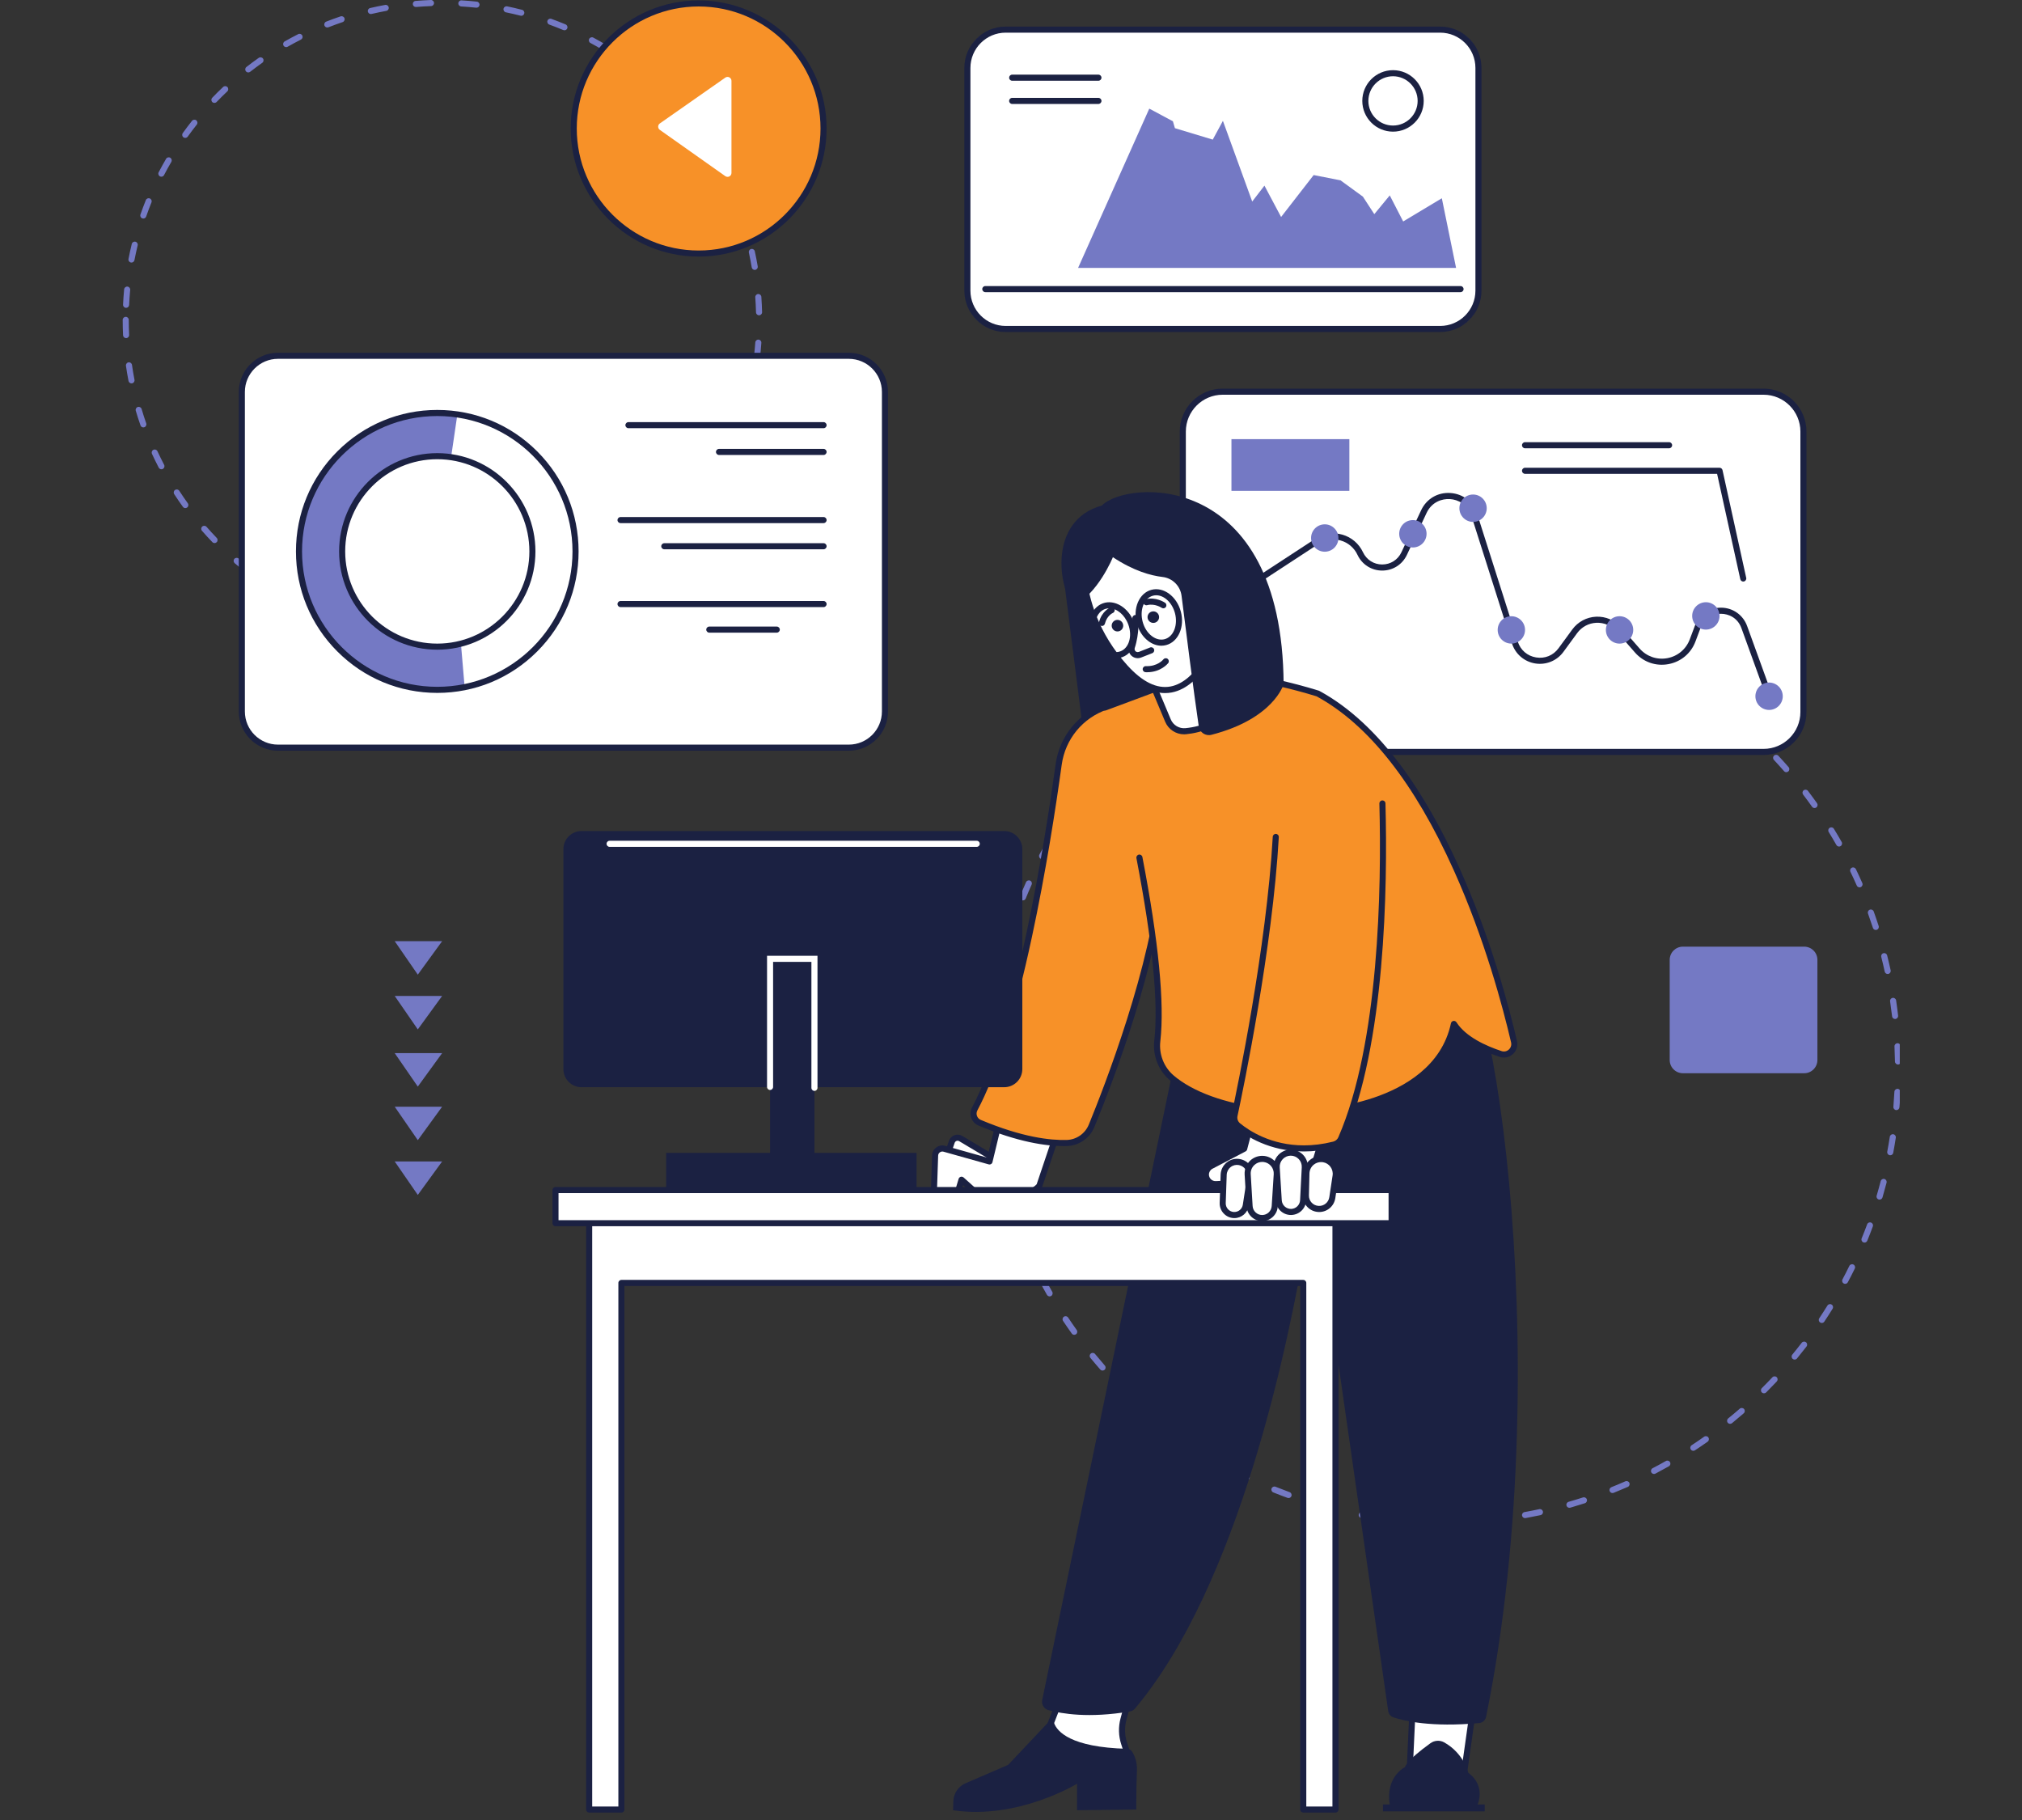 <svg xmlns="http://www.w3.org/2000/svg" xmlns:xlink="http://www.w3.org/1999/xlink" width="400" zoomAndPan="magnify" viewBox="0 0 300 270" height="360" preserveAspectRatio="xMidYMid meet" version="1.0"><rect x="0" y="0" width="300" height="270" fill="#333333" stroke="none"/><defs><clipPath id="562e5b5756"><path d="M 18.203 0 L 113.086 0 L 113.086 95 L 18.203 95 Z M 18.203 0 " clip-rule="nonzero"/></clipPath><clipPath id="9863206747"><path d="M 146 90 L 281.867 90 L 281.867 227 L 146 227 Z M 146 90 " clip-rule="nonzero"/></clipPath><clipPath id="954a80f99c"><path d="M 86.953 178.496 L 198.66 178.496 L 198.66 268.898 L 86.953 268.898 Z M 86.953 178.496 " clip-rule="nonzero"/></clipPath></defs><g clip-path="url(#562e5b5756)"><path fill="#7479c4" d="M 61.695 1.035 C 61.707 1.035 61.719 1.035 61.73 1.035 C 62.469 0.973 63.219 0.93 63.961 0.902 C 64.211 0.895 64.406 0.684 64.395 0.438 C 64.387 0.188 64.18 -0.008 63.93 0 C 63.176 0.027 62.41 0.074 61.656 0.137 C 61.41 0.156 61.227 0.375 61.246 0.621 C 61.266 0.859 61.465 1.035 61.695 1.035 Z M 70.699 1.141 C 70.926 1.141 71.121 0.969 71.145 0.738 C 71.172 0.492 70.992 0.27 70.746 0.242 C 69.996 0.16 69.234 0.098 68.48 0.055 C 68.23 0.039 68.016 0.23 68 0.48 C 67.988 0.727 68.176 0.941 68.426 0.957 C 69.164 1 69.914 1.062 70.648 1.141 C 70.668 1.141 70.684 1.141 70.699 1.141 Z M 55.02 2.082 C 55.055 2.082 55.09 2.078 55.121 2.07 C 55.844 1.902 56.578 1.75 57.309 1.617 C 57.555 1.574 57.719 1.34 57.672 1.094 C 57.629 0.848 57.395 0.684 57.148 0.73 C 56.406 0.863 55.652 1.02 54.922 1.191 C 54.676 1.246 54.523 1.488 54.582 1.73 C 54.629 1.938 54.816 2.082 55.02 2.082 Z M 77.344 2.344 C 77.547 2.344 77.73 2.207 77.781 2.004 C 77.844 1.762 77.699 1.516 77.457 1.457 C 76.727 1.266 75.98 1.094 75.242 0.941 C 74.996 0.895 74.758 1.051 74.707 1.293 C 74.656 1.539 74.816 1.777 75.059 1.828 C 75.785 1.977 76.516 2.145 77.234 2.328 C 77.273 2.34 77.309 2.344 77.344 2.344 Z M 48.562 4.078 C 48.617 4.078 48.672 4.066 48.727 4.047 C 49.414 3.777 50.125 3.52 50.828 3.281 C 51.062 3.203 51.191 2.949 51.113 2.711 C 51.031 2.477 50.777 2.348 50.543 2.426 C 49.824 2.668 49.102 2.93 48.398 3.207 C 48.164 3.297 48.051 3.559 48.141 3.793 C 48.211 3.969 48.383 4.078 48.562 4.078 Z M 83.746 4.492 C 83.922 4.492 84.09 4.387 84.16 4.215 C 84.258 3.984 84.148 3.719 83.918 3.621 C 83.227 3.332 82.516 3.055 81.805 2.797 C 81.57 2.711 81.312 2.836 81.227 3.07 C 81.145 3.305 81.266 3.562 81.496 3.645 C 82.191 3.898 82.891 4.172 83.574 4.457 C 83.629 4.48 83.688 4.492 83.746 4.492 Z M 42.461 6.988 C 42.535 6.988 42.609 6.969 42.68 6.93 C 43.328 6.562 43.988 6.207 44.652 5.871 C 44.871 5.758 44.961 5.488 44.848 5.266 C 44.738 5.043 44.465 4.953 44.242 5.066 C 43.57 5.406 42.895 5.77 42.234 6.145 C 42.02 6.266 41.945 6.543 42.066 6.762 C 42.148 6.906 42.301 6.988 42.461 6.988 Z M 89.773 7.539 C 89.926 7.539 90.074 7.461 90.16 7.32 C 90.289 7.105 90.219 6.828 90.004 6.699 C 89.359 6.312 88.691 5.938 88.027 5.578 C 87.809 5.461 87.539 5.543 87.418 5.766 C 87.301 5.984 87.383 6.258 87.602 6.375 C 88.258 6.723 88.906 7.094 89.543 7.477 C 89.613 7.52 89.691 7.539 89.773 7.539 Z M 36.84 10.746 C 36.934 10.746 37.031 10.715 37.113 10.652 C 37.703 10.195 38.305 9.746 38.91 9.32 C 39.113 9.176 39.164 8.898 39.023 8.691 C 38.879 8.488 38.598 8.441 38.391 8.582 C 37.773 9.016 37.156 9.473 36.562 9.938 C 36.363 10.09 36.328 10.375 36.48 10.57 C 36.57 10.684 36.703 10.746 36.84 10.746 Z M 95.305 11.426 C 95.434 11.426 95.562 11.367 95.652 11.258 C 95.809 11.066 95.777 10.781 95.59 10.625 C 95.004 10.145 94.398 9.676 93.789 9.227 C 93.59 9.082 93.309 9.121 93.16 9.324 C 93.012 9.523 93.055 9.805 93.254 9.953 C 93.852 10.395 94.445 10.855 95.02 11.324 C 95.102 11.391 95.203 11.426 95.305 11.426 Z M 31.812 15.266 C 31.93 15.266 32.051 15.219 32.137 15.129 C 32.652 14.594 33.188 14.066 33.723 13.559 C 33.906 13.387 33.914 13.102 33.742 12.918 C 33.574 12.738 33.285 12.73 33.105 12.902 C 32.555 13.418 32.012 13.957 31.488 14.504 C 31.316 14.684 31.32 14.969 31.5 15.141 C 31.586 15.227 31.699 15.266 31.812 15.266 Z M 100.223 16.062 C 100.332 16.062 100.441 16.023 100.527 15.941 C 100.711 15.773 100.723 15.488 100.555 15.305 C 100.043 14.75 99.512 14.195 98.973 13.664 C 98.797 13.492 98.512 13.492 98.336 13.668 C 98.16 13.848 98.164 14.133 98.34 14.309 C 98.867 14.828 99.387 15.371 99.891 15.918 C 99.977 16.012 100.102 16.062 100.223 16.062 Z M 27.484 20.457 C 27.625 20.457 27.762 20.395 27.852 20.27 C 28.281 19.668 28.734 19.07 29.195 18.488 C 29.352 18.297 29.316 18.012 29.125 17.855 C 28.93 17.699 28.645 17.734 28.488 17.926 C 28.02 18.52 27.559 19.129 27.117 19.742 C 26.973 19.945 27.016 20.227 27.219 20.375 C 27.297 20.43 27.391 20.457 27.484 20.457 Z M 104.43 21.355 C 104.52 21.355 104.609 21.328 104.688 21.273 C 104.895 21.133 104.945 20.852 104.805 20.648 C 104.379 20.023 103.93 19.402 103.473 18.797 C 103.32 18.602 103.039 18.562 102.84 18.711 C 102.641 18.863 102.605 19.145 102.754 19.344 C 103.203 19.934 103.641 20.547 104.062 21.156 C 104.148 21.285 104.289 21.355 104.43 21.355 Z M 23.941 26.215 C 24.105 26.215 24.262 26.125 24.34 25.973 C 24.684 25.312 25.047 24.656 25.418 24.02 C 25.543 23.801 25.473 23.527 25.254 23.398 C 25.039 23.273 24.766 23.348 24.641 23.562 C 24.262 24.215 23.891 24.887 23.543 25.555 C 23.426 25.773 23.512 26.047 23.734 26.164 C 23.801 26.195 23.871 26.215 23.941 26.215 Z M 107.844 27.195 C 107.91 27.195 107.977 27.184 108.043 27.152 C 108.266 27.039 108.355 26.77 108.246 26.547 C 107.914 25.867 107.559 25.188 107.195 24.523 C 107.074 24.305 106.797 24.227 106.582 24.348 C 106.363 24.465 106.285 24.742 106.402 24.961 C 106.762 25.609 107.109 26.277 107.438 26.945 C 107.516 27.105 107.676 27.195 107.844 27.195 Z M 21.266 32.422 C 21.449 32.422 21.625 32.305 21.688 32.121 C 21.93 31.418 22.195 30.715 22.473 30.027 C 22.566 29.797 22.457 29.535 22.227 29.441 C 21.992 29.348 21.73 29.457 21.637 29.691 C 21.355 30.391 21.086 31.109 20.836 31.824 C 20.754 32.059 20.879 32.316 21.113 32.395 C 21.164 32.414 21.211 32.422 21.266 32.422 Z M 110.375 33.473 C 110.422 33.473 110.469 33.465 110.516 33.449 C 110.75 33.375 110.883 33.121 110.805 32.883 C 110.574 32.16 110.32 31.438 110.055 30.727 C 109.965 30.492 109.707 30.375 109.473 30.465 C 109.242 30.551 109.121 30.812 109.211 31.043 C 109.473 31.738 109.719 32.449 109.949 33.16 C 110.008 33.352 110.188 33.473 110.375 33.473 Z M 19.508 38.953 C 19.719 38.953 19.906 38.801 19.949 38.586 C 20.09 37.859 20.25 37.125 20.426 36.402 C 20.484 36.16 20.336 35.918 20.094 35.859 C 19.852 35.801 19.609 35.949 19.551 36.191 C 19.371 36.926 19.207 37.676 19.066 38.418 C 19.016 38.66 19.176 38.895 19.422 38.945 C 19.449 38.949 19.48 38.953 19.508 38.953 Z M 111.977 40.043 C 112 40.043 112.027 40.039 112.051 40.035 C 112.297 39.992 112.461 39.762 112.422 39.516 C 112.297 38.77 112.152 38.02 111.988 37.281 C 111.938 37.035 111.695 36.883 111.453 36.934 C 111.211 36.988 111.059 37.23 111.109 37.473 C 111.266 38.195 111.41 38.934 111.531 39.664 C 111.57 39.887 111.762 40.043 111.977 40.043 Z M 18.711 45.668 C 18.949 45.668 19.148 45.477 19.16 45.238 C 19.195 44.496 19.246 43.746 19.316 43.008 C 19.34 42.762 19.16 42.539 18.91 42.516 C 18.664 42.492 18.441 42.676 18.418 42.922 C 18.348 43.672 18.293 44.438 18.258 45.195 C 18.246 45.445 18.438 45.656 18.688 45.668 C 18.695 45.668 18.703 45.668 18.711 45.668 Z M 112.617 46.773 C 112.621 46.773 112.625 46.773 112.629 46.773 C 112.875 46.766 113.074 46.562 113.07 46.312 C 113.051 45.555 113.012 44.789 112.961 44.035 C 112.945 43.789 112.727 43.602 112.48 43.617 C 112.23 43.637 112.043 43.852 112.059 44.102 C 112.113 44.84 112.148 45.59 112.168 46.332 C 112.172 46.578 112.375 46.773 112.617 46.773 Z M 18.711 50.16 C 18.715 50.16 18.723 50.16 18.73 50.16 C 18.98 50.148 19.172 49.938 19.16 49.688 C 19.125 48.949 19.105 48.195 19.105 47.453 C 19.105 47.207 18.906 47.004 18.656 47.004 C 18.406 47.004 18.203 47.207 18.203 47.453 C 18.203 48.211 18.223 48.977 18.258 49.73 C 18.27 49.973 18.469 50.16 18.711 50.16 Z M 112.301 53.527 C 112.523 53.527 112.719 53.359 112.746 53.133 C 112.836 52.379 112.91 51.617 112.961 50.863 C 112.98 50.617 112.793 50.398 112.543 50.383 C 112.293 50.363 112.082 50.551 112.062 50.801 C 112.008 51.539 111.938 52.289 111.852 53.023 C 111.82 53.27 111.996 53.496 112.246 53.527 C 112.262 53.527 112.281 53.527 112.301 53.527 Z M 19.512 56.875 C 19.539 56.875 19.566 56.871 19.598 56.867 C 19.84 56.82 20 56.586 19.953 56.34 C 19.812 55.613 19.688 54.871 19.582 54.137 C 19.547 53.887 19.32 53.719 19.07 53.754 C 18.824 53.789 18.656 54.016 18.688 54.266 C 18.797 55.012 18.922 55.77 19.066 56.508 C 19.109 56.727 19.297 56.875 19.512 56.875 Z M 111.016 60.168 C 111.219 60.168 111.398 60.035 111.453 59.836 C 111.648 59.105 111.832 58.359 111.992 57.621 C 112.047 57.379 111.891 57.137 111.648 57.082 C 111.406 57.031 111.164 57.188 111.109 57.43 C 110.953 58.152 110.777 58.883 110.582 59.602 C 110.52 59.84 110.66 60.09 110.902 60.152 C 110.941 60.164 110.98 60.168 111.016 60.168 Z M 21.27 63.406 C 21.316 63.406 21.367 63.398 21.418 63.383 C 21.652 63.297 21.777 63.039 21.695 62.805 C 21.449 62.105 21.219 61.391 21.012 60.68 C 20.938 60.438 20.688 60.301 20.449 60.375 C 20.211 60.445 20.074 60.695 20.145 60.934 C 20.359 61.66 20.594 62.387 20.844 63.102 C 20.906 63.289 21.082 63.406 21.27 63.406 Z M 108.797 66.551 C 108.969 66.551 109.137 66.449 109.211 66.277 C 109.508 65.586 109.793 64.875 110.059 64.168 C 110.148 63.938 110.027 63.676 109.797 63.59 C 109.562 63.5 109.305 63.617 109.215 63.852 C 108.957 64.543 108.676 65.238 108.383 65.918 C 108.285 66.148 108.387 66.414 108.617 66.512 C 108.676 66.535 108.734 66.551 108.797 66.551 Z M 23.953 69.617 C 24.02 69.617 24.094 69.602 24.16 69.566 C 24.379 69.449 24.465 69.18 24.352 68.957 C 24.008 68.297 23.676 67.621 23.363 66.949 C 23.262 66.723 22.996 66.621 22.766 66.727 C 22.539 66.832 22.445 67.098 22.547 67.328 C 22.863 68.012 23.203 68.703 23.551 69.375 C 23.633 69.527 23.789 69.617 23.953 69.617 Z M 105.676 72.543 C 105.828 72.543 105.973 72.469 106.059 72.328 C 106.457 71.688 106.84 71.023 107.203 70.367 C 107.324 70.148 107.246 69.871 107.027 69.75 C 106.809 69.633 106.535 69.711 106.414 69.93 C 106.059 70.578 105.68 71.227 105.293 71.855 C 105.16 72.066 105.227 72.348 105.438 72.477 C 105.512 72.523 105.594 72.543 105.676 72.543 Z M 27.5 75.375 C 27.59 75.375 27.684 75.348 27.762 75.289 C 27.965 75.145 28.012 74.863 27.863 74.66 C 27.43 74.059 27.008 73.438 26.602 72.816 C 26.465 72.605 26.188 72.547 25.98 72.68 C 25.77 72.816 25.711 73.098 25.848 73.309 C 26.258 73.941 26.691 74.574 27.133 75.188 C 27.223 75.309 27.359 75.375 27.5 75.375 Z M 101.727 78.031 C 101.859 78.031 101.984 77.977 102.074 77.871 C 102.559 77.289 103.035 76.691 103.492 76.09 C 103.641 75.891 103.602 75.605 103.402 75.457 C 103.203 75.305 102.922 75.344 102.77 75.543 C 102.324 76.133 101.855 76.723 101.383 77.293 C 101.223 77.48 101.25 77.77 101.441 77.926 C 101.523 78 101.625 78.031 101.727 78.031 Z M 31.832 80.566 C 31.945 80.566 32.059 80.523 32.145 80.438 C 32.324 80.266 32.328 79.98 32.156 79.801 C 31.641 79.266 31.133 78.711 30.645 78.156 C 30.48 77.969 30.195 77.949 30.008 78.113 C 29.82 78.277 29.801 78.562 29.969 78.75 C 30.465 79.316 30.98 79.883 31.508 80.426 C 31.594 80.52 31.715 80.566 31.832 80.566 Z M 97.039 82.902 C 97.145 82.902 97.254 82.863 97.34 82.785 C 97.898 82.281 98.457 81.754 98.996 81.223 C 99.172 81.047 99.176 80.762 99 80.586 C 98.824 80.406 98.539 80.406 98.363 80.582 C 97.832 81.102 97.289 81.621 96.734 82.113 C 96.551 82.281 96.535 82.566 96.703 82.75 C 96.793 82.852 96.914 82.902 97.039 82.902 Z M 36.859 85.082 C 36.992 85.082 37.125 85.023 37.215 84.91 C 37.367 84.711 37.332 84.426 37.137 84.273 C 36.551 83.82 35.969 83.348 35.406 82.863 C 35.215 82.703 34.93 82.723 34.77 82.914 C 34.609 83.102 34.633 83.387 34.82 83.551 C 35.391 84.043 35.984 84.523 36.582 84.988 C 36.664 85.051 36.762 85.082 36.859 85.082 Z M 91.699 87.051 C 91.789 87.051 91.875 87.027 91.949 86.977 C 92.578 86.555 93.203 86.113 93.812 85.664 C 94.016 85.516 94.055 85.234 93.91 85.031 C 93.762 84.832 93.48 84.789 93.277 84.938 C 92.68 85.379 92.066 85.812 91.449 86.223 C 91.242 86.363 91.188 86.641 91.324 86.852 C 91.41 86.98 91.555 87.051 91.699 87.051 Z M 42.477 88.836 C 42.633 88.836 42.789 88.754 42.871 88.605 C 42.992 88.391 42.914 88.113 42.699 87.992 C 42.059 87.625 41.414 87.238 40.789 86.844 C 40.578 86.707 40.301 86.77 40.164 86.984 C 40.035 87.195 40.098 87.473 40.305 87.605 C 40.945 88.012 41.598 88.402 42.254 88.777 C 42.324 88.816 42.402 88.836 42.477 88.836 Z M 85.82 90.395 C 85.887 90.395 85.953 90.379 86.016 90.352 C 86.699 90.023 87.383 89.68 88.047 89.32 C 88.27 89.199 88.352 88.926 88.234 88.707 C 88.117 88.488 87.844 88.406 87.621 88.523 C 86.969 88.875 86.297 89.215 85.629 89.535 C 85.402 89.641 85.309 89.91 85.414 90.137 C 85.492 90.297 85.652 90.395 85.82 90.395 Z M 48.574 91.738 C 48.754 91.738 48.926 91.629 48.992 91.453 C 49.082 91.219 48.969 90.957 48.738 90.867 C 48.047 90.598 47.359 90.309 46.684 90.008 C 46.453 89.906 46.188 90.008 46.086 90.234 C 45.988 90.465 46.086 90.73 46.316 90.832 C 47.004 91.141 47.707 91.434 48.41 91.707 C 48.465 91.73 48.516 91.738 48.574 91.738 Z M 79.523 92.855 C 79.566 92.855 79.609 92.848 79.656 92.836 C 80.379 92.609 81.105 92.367 81.82 92.109 C 82.051 92.023 82.172 91.762 82.09 91.527 C 82.004 91.293 81.742 91.176 81.512 91.258 C 80.812 91.512 80.098 91.75 79.391 91.973 C 79.152 92.047 79.016 92.297 79.094 92.535 C 79.152 92.73 79.328 92.855 79.523 92.855 Z M 55.031 93.734 C 55.234 93.734 55.422 93.594 55.469 93.383 C 55.523 93.141 55.375 92.898 55.129 92.844 C 54.41 92.676 53.68 92.488 52.969 92.289 C 52.727 92.219 52.48 92.359 52.414 92.602 C 52.344 92.84 52.484 93.09 52.723 93.156 C 53.449 93.363 54.191 93.551 54.926 93.723 C 54.961 93.73 54.996 93.734 55.031 93.734 Z M 72.938 94.375 C 72.961 94.375 72.984 94.371 73.008 94.371 C 73.754 94.254 74.508 94.117 75.25 93.965 C 75.492 93.914 75.648 93.676 75.598 93.434 C 75.551 93.188 75.309 93.031 75.066 93.082 C 74.34 93.23 73.602 93.363 72.871 93.48 C 72.625 93.516 72.457 93.746 72.492 93.992 C 72.527 94.215 72.723 94.375 72.938 94.375 Z M 61.703 94.777 C 61.938 94.777 62.133 94.598 62.152 94.363 C 62.172 94.113 61.992 93.898 61.742 93.875 C 61 93.812 60.254 93.734 59.523 93.637 C 59.273 93.605 59.047 93.781 59.016 94.023 C 58.984 94.273 59.156 94.5 59.406 94.531 C 60.152 94.629 60.914 94.715 61.664 94.773 C 61.68 94.777 61.691 94.777 61.703 94.777 Z M 66.207 94.934 C 66.207 94.934 66.211 94.934 66.215 94.934 C 66.969 94.926 67.734 94.898 68.484 94.855 C 68.734 94.84 68.926 94.629 68.91 94.379 C 68.895 94.129 68.68 93.938 68.434 93.953 C 67.695 94 66.941 94.023 66.203 94.035 C 65.953 94.035 65.754 94.242 65.758 94.488 C 65.758 94.738 65.961 94.934 66.207 94.934 " fill-opacity="1" fill-rule="nonzero"/></g><g clip-path="url(#9863206747)"><path fill="#7479c4" d="M 217.703 91.504 C 217.941 91.504 218.141 91.32 218.152 91.078 C 218.168 90.828 217.977 90.617 217.727 90.605 C 216.977 90.566 216.215 90.539 215.461 90.527 C 215.215 90.52 215.008 90.723 215.004 90.973 C 215 91.223 215.199 91.426 215.445 91.43 C 216.188 91.441 216.941 91.469 217.68 91.504 C 217.688 91.504 217.695 91.504 217.703 91.504 Z M 208.695 91.652 C 208.707 91.652 208.723 91.652 208.734 91.652 L 208.949 91.633 C 209.617 91.582 210.297 91.535 210.969 91.504 C 211.219 91.492 211.41 91.277 211.398 91.031 C 211.383 90.781 211.172 90.59 210.926 90.602 C 210.242 90.637 209.555 90.68 208.875 90.734 L 208.66 90.75 C 208.41 90.773 208.227 90.992 208.246 91.238 C 208.266 91.477 208.465 91.652 208.695 91.652 Z M 224.43 92.184 C 224.648 92.184 224.84 92.023 224.875 91.801 C 224.91 91.555 224.742 91.324 224.496 91.285 C 223.754 91.172 222.996 91.074 222.246 90.984 C 222 90.953 221.777 91.133 221.746 91.379 C 221.719 91.625 221.895 91.852 222.141 91.879 C 222.883 91.969 223.629 92.066 224.359 92.18 C 224.383 92.184 224.406 92.184 224.43 92.184 Z M 201.996 92.543 C 202.023 92.543 202.051 92.539 202.078 92.535 C 202.809 92.398 203.551 92.277 204.285 92.168 C 204.531 92.129 204.703 91.898 204.668 91.652 C 204.629 91.406 204.398 91.238 204.152 91.273 C 203.41 91.387 202.656 91.512 201.914 91.645 C 201.672 91.691 201.508 91.926 201.555 92.172 C 201.594 92.391 201.781 92.543 201.996 92.543 Z M 231.051 93.539 C 231.254 93.539 231.438 93.402 231.488 93.199 C 231.551 92.957 231.406 92.711 231.164 92.652 C 230.434 92.461 229.691 92.285 228.957 92.121 C 228.715 92.066 228.473 92.219 228.418 92.465 C 228.363 92.707 228.52 92.949 228.762 93.004 C 229.488 93.164 230.219 93.34 230.938 93.523 C 230.977 93.535 231.016 93.539 231.051 93.539 Z M 195.418 94.094 C 195.461 94.094 195.504 94.09 195.543 94.078 C 196.258 93.871 196.984 93.672 197.703 93.488 C 197.945 93.43 198.094 93.184 198.031 92.941 C 197.969 92.699 197.723 92.555 197.484 92.613 C 196.754 92.801 196.016 93 195.293 93.211 C 195.055 93.281 194.914 93.531 194.984 93.77 C 195.043 93.965 195.223 94.094 195.418 94.094 Z M 237.492 95.551 C 237.676 95.551 237.848 95.438 237.914 95.258 C 238 95.023 237.883 94.762 237.648 94.676 C 236.941 94.418 236.223 94.164 235.512 93.93 C 235.273 93.852 235.02 93.98 234.941 94.215 C 234.863 94.453 234.992 94.707 235.23 94.785 C 235.93 95.02 236.641 95.266 237.336 95.523 C 237.387 95.543 237.441 95.551 237.492 95.551 Z M 189.031 96.305 C 189.086 96.305 189.145 96.293 189.199 96.27 C 189.887 95.992 190.59 95.723 191.289 95.469 C 191.523 95.383 191.645 95.125 191.559 94.891 C 191.473 94.656 191.215 94.535 190.98 94.621 C 190.273 94.879 189.559 95.152 188.859 95.434 C 188.629 95.527 188.52 95.789 188.613 96.02 C 188.684 96.199 188.852 96.305 189.031 96.305 Z M 243.703 98.203 C 243.871 98.203 244.031 98.109 244.109 97.949 C 244.219 97.727 244.125 97.457 243.898 97.348 C 243.227 97.016 242.535 96.695 241.848 96.387 C 241.621 96.285 241.355 96.387 241.254 96.617 C 241.152 96.844 241.254 97.109 241.48 97.211 C 242.156 97.516 242.84 97.832 243.504 98.156 C 243.57 98.188 243.637 98.203 243.703 98.203 Z M 182.887 99.152 C 182.957 99.152 183.027 99.137 183.098 99.102 C 183.754 98.754 184.43 98.41 185.098 98.09 C 185.324 97.98 185.418 97.711 185.309 97.484 C 185.199 97.262 184.93 97.168 184.707 97.273 C 184.027 97.605 183.344 97.949 182.676 98.301 C 182.457 98.418 182.371 98.691 182.488 98.91 C 182.566 99.066 182.723 99.152 182.887 99.152 Z M 249.617 101.465 C 249.77 101.465 249.918 101.391 250.004 101.254 C 250.133 101.039 250.066 100.762 249.855 100.633 C 249.215 100.234 248.559 99.844 247.906 99.469 C 247.691 99.348 247.418 99.422 247.293 99.637 C 247.168 99.855 247.242 100.129 247.461 100.254 C 248.102 100.625 248.75 101.008 249.383 101.398 C 249.457 101.445 249.539 101.465 249.617 101.465 Z M 177.062 102.605 C 177.148 102.605 177.238 102.582 177.312 102.531 C 177.934 102.117 178.57 101.711 179.203 101.32 C 179.414 101.191 179.48 100.914 179.352 100.703 C 179.219 100.488 178.941 100.422 178.73 100.551 C 178.09 100.949 177.445 101.359 176.816 101.777 C 176.605 101.914 176.551 102.195 176.688 102.402 C 176.773 102.535 176.918 102.605 177.062 102.605 Z M 255.184 105.305 C 255.316 105.305 255.449 105.246 255.539 105.129 C 255.691 104.93 255.652 104.648 255.457 104.496 C 254.859 104.039 254.246 103.586 253.633 103.148 C 253.43 103 253.148 103.051 253.004 103.25 C 252.859 103.453 252.906 103.734 253.109 103.883 C 253.715 104.312 254.32 104.762 254.906 105.215 C 254.988 105.277 255.086 105.305 255.184 105.305 Z M 171.621 106.625 C 171.723 106.625 171.82 106.594 171.906 106.523 C 172.48 106.051 173.07 105.582 173.664 105.133 C 173.863 104.98 173.898 104.695 173.75 104.5 C 173.598 104.301 173.312 104.262 173.117 104.414 C 172.516 104.871 171.918 105.348 171.336 105.824 C 171.141 105.98 171.113 106.266 171.27 106.461 C 171.359 106.57 171.488 106.625 171.621 106.625 Z M 260.336 109.684 C 260.457 109.684 260.578 109.637 260.668 109.539 C 260.836 109.359 260.828 109.074 260.645 108.902 C 260.098 108.387 259.531 107.875 258.965 107.375 C 258.777 107.211 258.492 107.23 258.328 107.418 C 258.164 107.605 258.184 107.891 258.371 108.055 C 258.93 108.547 259.488 109.051 260.031 109.562 C 260.117 109.645 260.227 109.684 260.336 109.684 Z M 166.605 111.168 C 166.723 111.168 166.836 111.125 166.926 111.035 C 167.453 110.508 167.992 109.984 168.535 109.477 C 168.719 109.305 168.727 109.02 168.555 108.84 C 168.387 108.656 168.102 108.648 167.918 108.816 C 167.371 109.332 166.82 109.863 166.289 110.398 C 166.113 110.574 166.113 110.859 166.289 111.035 C 166.375 111.125 166.492 111.168 166.605 111.168 Z M 265.035 114.555 C 265.137 114.555 265.242 114.52 265.328 114.441 C 265.516 114.281 265.535 113.992 265.371 113.805 C 264.879 113.238 264.367 112.672 263.852 112.117 C 263.68 111.938 263.395 111.93 263.215 112.098 C 263.031 112.266 263.023 112.551 263.191 112.734 C 263.699 113.277 264.203 113.84 264.691 114.398 C 264.781 114.504 264.906 114.555 265.035 114.555 Z M 162.074 116.188 C 162.203 116.188 162.332 116.129 162.422 116.023 C 162.891 115.445 163.379 114.871 163.867 114.309 C 164.031 114.121 164.012 113.836 163.824 113.672 C 163.637 113.508 163.352 113.527 163.188 113.715 C 162.691 114.281 162.199 114.867 161.723 115.449 C 161.566 115.641 161.594 115.926 161.789 116.086 C 161.871 116.152 161.973 116.188 162.074 116.188 Z M 269.223 119.871 C 269.312 119.871 269.402 119.848 269.48 119.789 C 269.684 119.645 269.73 119.363 269.59 119.16 C 269.152 118.543 268.699 117.93 268.242 117.328 C 268.09 117.129 267.809 117.09 267.609 117.242 C 267.41 117.391 267.375 117.676 267.523 117.875 C 267.977 118.469 268.422 119.074 268.852 119.684 C 268.941 119.805 269.078 119.871 269.223 119.871 Z M 158.062 121.633 C 158.207 121.633 158.352 121.559 158.438 121.43 C 158.848 120.809 159.273 120.191 159.707 119.586 C 159.852 119.379 159.801 119.098 159.598 118.953 C 159.395 118.809 159.113 118.855 158.969 119.059 C 158.535 119.676 158.102 120.305 157.688 120.93 C 157.547 121.137 157.605 121.418 157.812 121.555 C 157.891 121.609 157.977 121.633 158.062 121.633 Z M 272.855 125.586 C 272.93 125.586 273.008 125.566 273.078 125.527 C 273.293 125.406 273.371 125.129 273.246 124.91 C 272.875 124.254 272.484 123.598 272.09 122.953 C 271.961 122.738 271.684 122.672 271.473 122.805 C 271.258 122.934 271.191 123.211 271.32 123.426 C 271.711 124.059 272.094 124.711 272.461 125.355 C 272.547 125.504 272.699 125.586 272.855 125.586 Z M 154.613 127.445 C 154.777 127.445 154.934 127.359 155.016 127.207 C 155.359 126.551 155.723 125.891 156.09 125.242 C 156.215 125.027 156.137 124.75 155.922 124.629 C 155.707 124.504 155.43 124.578 155.309 124.797 C 154.934 125.449 154.566 126.121 154.215 126.785 C 154.102 127.004 154.184 127.277 154.406 127.395 C 154.473 127.43 154.543 127.445 154.613 127.445 Z M 275.895 131.641 C 275.957 131.641 276.02 131.629 276.078 131.602 C 276.305 131.5 276.41 131.234 276.309 131.008 C 276.004 130.316 275.684 129.621 275.355 128.938 C 275.246 128.715 274.977 128.621 274.754 128.727 C 274.527 128.836 274.434 129.105 274.543 129.332 C 274.867 130.004 275.184 130.688 275.484 131.371 C 275.559 131.539 275.723 131.641 275.895 131.641 Z M 151.77 133.574 C 151.945 133.574 152.113 133.469 152.184 133.293 C 152.465 132.605 152.758 131.91 153.059 131.234 C 153.16 131.008 153.059 130.738 152.832 130.641 C 152.602 130.539 152.336 130.641 152.234 130.867 C 151.93 131.555 151.633 132.258 151.352 132.953 C 151.258 133.184 151.367 133.449 151.598 133.543 C 151.652 133.566 151.711 133.574 151.77 133.574 Z M 278.309 137.961 C 278.352 137.961 278.398 137.953 278.445 137.938 C 278.684 137.863 278.812 137.609 278.734 137.371 C 278.504 136.652 278.254 135.93 278 135.223 C 277.914 134.988 277.656 134.867 277.422 134.953 C 277.188 135.039 277.066 135.297 277.152 135.531 C 277.402 136.23 277.648 136.941 277.879 137.648 C 277.941 137.84 278.117 137.961 278.309 137.961 Z M 149.551 139.957 C 149.746 139.957 149.926 139.828 149.984 139.629 C 150.191 138.922 150.414 138.203 150.648 137.496 C 150.723 137.262 150.594 137.004 150.359 136.926 C 150.121 136.852 149.867 136.98 149.789 137.215 C 149.555 137.93 149.328 138.656 149.117 139.379 C 149.051 139.617 149.188 139.867 149.426 139.938 C 149.469 139.949 149.512 139.957 149.551 139.957 Z M 280.07 144.492 C 280.102 144.492 280.133 144.488 280.164 144.484 C 280.41 144.43 280.562 144.191 280.512 143.945 C 280.352 143.211 280.176 142.465 279.992 141.734 C 279.93 141.492 279.688 141.348 279.445 141.406 C 279.203 141.469 279.059 141.715 279.117 141.953 C 279.301 142.676 279.473 143.41 279.629 144.137 C 279.676 144.348 279.863 144.492 280.07 144.492 Z M 147.988 146.539 C 148.199 146.539 148.391 146.387 148.43 146.168 C 148.566 145.438 148.715 144.699 148.875 143.973 C 148.926 143.73 148.773 143.488 148.531 143.434 C 148.289 143.379 148.047 143.535 147.992 143.777 C 147.832 144.512 147.68 145.262 147.543 146.004 C 147.496 146.25 147.66 146.484 147.902 146.531 C 147.934 146.535 147.961 146.539 147.988 146.539 Z M 281.168 151.168 C 281.188 151.168 281.203 151.168 281.219 151.164 C 281.469 151.137 281.645 150.914 281.617 150.664 C 281.531 149.914 281.434 149.16 281.324 148.414 C 281.285 148.168 281.055 147.996 280.812 148.035 C 280.562 148.07 280.395 148.301 280.43 148.547 C 280.539 149.281 280.637 150.027 280.723 150.77 C 280.746 150.996 280.941 151.168 281.168 151.168 Z M 147.094 153.246 C 147.324 153.246 147.523 153.066 147.543 152.828 C 147.602 152.086 147.676 151.336 147.762 150.598 C 147.793 150.352 147.613 150.129 147.367 150.098 C 147.121 150.07 146.895 150.246 146.867 150.496 C 146.781 151.246 146.703 152.004 146.645 152.754 C 146.621 153.004 146.809 153.223 147.055 153.242 C 147.07 153.242 147.082 153.246 147.094 153.246 Z M 281.602 157.922 C 281.605 157.922 281.609 157.922 281.609 157.922 C 281.859 157.918 282.059 157.715 282.055 157.465 C 282.043 156.711 282.02 155.945 281.984 155.191 C 281.973 154.941 281.762 154.75 281.512 154.766 C 281.262 154.777 281.07 154.988 281.082 155.234 C 281.117 155.98 281.141 156.734 281.152 157.477 C 281.156 157.723 281.359 157.922 281.602 157.922 Z M 146.875 160.008 C 146.879 160.008 146.883 160.008 146.883 160.008 C 147.133 160.004 147.332 159.797 147.328 159.547 C 147.32 159.145 147.316 158.738 147.316 158.336 C 147.316 157.996 147.32 157.648 147.324 157.305 C 147.328 157.055 147.129 156.852 146.879 156.848 C 146.629 156.844 146.426 157.043 146.422 157.293 C 146.418 157.637 146.414 157.988 146.414 158.336 C 146.414 158.742 146.418 159.156 146.426 159.562 C 146.43 159.809 146.629 160.008 146.875 160.008 Z M 281.367 164.684 C 281.598 164.684 281.797 164.508 281.816 164.27 C 281.879 163.52 281.934 162.758 281.973 162.004 C 281.984 161.758 281.793 161.543 281.543 161.531 C 281.297 161.52 281.082 161.711 281.07 161.957 C 281.031 162.699 280.98 163.453 280.918 164.195 C 280.895 164.441 281.078 164.66 281.328 164.684 C 281.34 164.684 281.355 164.684 281.367 164.684 Z M 147.332 166.758 C 147.348 166.758 147.367 166.758 147.387 166.758 C 147.633 166.727 147.809 166.5 147.781 166.254 C 147.695 165.516 147.617 164.766 147.555 164.023 C 147.535 163.777 147.316 163.594 147.07 163.613 C 146.82 163.633 146.637 163.852 146.656 164.102 C 146.719 164.852 146.797 165.613 146.883 166.359 C 146.91 166.59 147.105 166.758 147.332 166.758 Z M 280.453 171.387 C 280.664 171.387 280.855 171.238 280.895 171.02 C 281.035 170.281 281.164 169.527 281.277 168.781 C 281.316 168.535 281.148 168.305 280.902 168.266 C 280.656 168.23 280.426 168.398 280.387 168.645 C 280.273 169.379 280.148 170.121 280.008 170.852 C 279.965 171.098 280.125 171.332 280.367 171.379 C 280.398 171.387 280.426 171.387 280.453 171.387 Z M 148.453 173.43 C 148.484 173.43 148.516 173.426 148.551 173.422 C 148.793 173.367 148.945 173.125 148.895 172.883 C 148.734 172.156 148.586 171.418 148.449 170.688 C 148.402 170.441 148.168 170.277 147.922 170.324 C 147.68 170.371 147.516 170.605 147.562 170.852 C 147.699 171.59 147.852 172.34 148.012 173.078 C 148.059 173.285 148.246 173.43 148.453 173.43 Z M 278.867 177.965 C 279.062 177.965 279.242 177.836 279.301 177.641 C 279.512 176.918 279.715 176.184 279.906 175.453 C 279.969 175.211 279.824 174.965 279.582 174.902 C 279.34 174.84 279.094 174.984 279.031 175.227 C 278.848 175.945 278.645 176.672 278.434 177.387 C 278.363 177.625 278.5 177.875 278.738 177.945 C 278.781 177.957 278.824 177.965 278.867 177.965 Z M 150.234 179.957 C 150.281 179.957 150.328 179.949 150.375 179.934 C 150.613 179.855 150.742 179.602 150.664 179.363 C 150.43 178.656 150.207 177.938 150 177.223 C 149.93 176.984 149.68 176.848 149.441 176.918 C 149.203 176.984 149.066 177.238 149.133 177.477 C 149.344 178.199 149.57 178.93 149.805 179.645 C 149.867 179.836 150.043 179.957 150.234 179.957 Z M 276.629 184.34 C 276.809 184.34 276.977 184.23 277.047 184.059 C 277.332 183.363 277.609 182.652 277.867 181.945 C 277.957 181.711 277.836 181.453 277.602 181.367 C 277.367 181.281 277.109 181.398 277.023 181.633 C 276.766 182.328 276.492 183.031 276.211 183.715 C 276.117 183.949 276.23 184.211 276.461 184.305 C 276.516 184.328 276.574 184.34 276.629 184.34 Z M 152.668 186.277 C 152.73 186.277 152.793 186.262 152.852 186.238 C 153.078 186.137 153.184 185.867 153.082 185.641 C 152.777 184.957 152.48 184.262 152.203 183.57 C 152.109 183.34 151.848 183.23 151.613 183.324 C 151.383 183.418 151.273 183.68 151.367 183.91 C 151.648 184.609 151.949 185.316 152.254 186.008 C 152.332 186.176 152.496 186.277 152.668 186.277 Z M 273.762 190.461 C 273.926 190.461 274.082 190.371 274.16 190.219 C 274.516 189.555 274.863 188.875 275.191 188.199 C 275.301 187.977 275.207 187.703 274.984 187.594 C 274.762 187.484 274.492 187.578 274.383 187.801 C 274.055 188.469 273.715 189.141 273.367 189.797 C 273.25 190.016 273.332 190.289 273.551 190.406 C 273.617 190.441 273.691 190.461 273.762 190.461 Z M 155.73 192.32 C 155.805 192.32 155.883 192.301 155.953 192.262 C 156.168 192.137 156.242 191.859 156.121 191.645 C 155.75 190.996 155.387 190.336 155.039 189.676 C 154.922 189.457 154.648 189.371 154.43 189.488 C 154.211 189.605 154.125 189.879 154.242 190.098 C 154.594 190.766 154.961 191.438 155.336 192.094 C 155.422 192.238 155.574 192.32 155.73 192.32 Z M 270.297 196.266 C 270.441 196.266 270.586 196.195 270.672 196.062 C 271.09 195.438 271.504 194.793 271.898 194.156 C 272.031 193.941 271.965 193.664 271.754 193.535 C 271.543 193.402 271.266 193.469 271.133 193.68 C 270.742 194.309 270.336 194.941 269.922 195.562 C 269.785 195.77 269.84 196.051 270.047 196.188 C 270.125 196.238 270.211 196.266 270.297 196.266 Z M 159.383 198.02 C 159.473 198.02 159.562 197.992 159.645 197.938 C 159.848 197.793 159.895 197.512 159.75 197.309 C 159.316 196.703 158.887 196.078 158.477 195.461 C 158.336 195.254 158.059 195.195 157.852 195.336 C 157.641 195.473 157.586 195.754 157.723 195.961 C 158.141 196.586 158.574 197.219 159.016 197.832 C 159.102 197.957 159.242 198.02 159.383 198.02 Z M 266.27 201.695 C 266.398 201.695 266.527 201.641 266.617 201.531 C 267.094 200.949 267.57 200.352 268.031 199.754 C 268.18 199.559 268.145 199.273 267.945 199.121 C 267.75 198.969 267.465 199.008 267.316 199.203 C 266.863 199.793 266.395 200.383 265.922 200.957 C 265.762 201.152 265.789 201.434 265.984 201.594 C 266.066 201.664 266.168 201.695 266.27 201.695 Z M 163.586 203.324 C 163.691 203.324 163.797 203.289 163.883 203.215 C 164.07 203.051 164.086 202.766 163.922 202.578 C 163.434 202.016 162.945 201.441 162.473 200.867 C 162.316 200.676 162.031 200.645 161.84 200.805 C 161.645 200.961 161.617 201.246 161.777 201.441 C 162.254 202.023 162.75 202.605 163.246 203.172 C 163.336 203.273 163.461 203.324 163.586 203.324 Z M 261.719 206.699 C 261.836 206.699 261.949 206.656 262.039 206.57 C 262.57 206.039 263.105 205.488 263.621 204.941 C 263.789 204.758 263.781 204.477 263.602 204.305 C 263.418 204.133 263.133 204.141 262.965 204.324 C 262.453 204.863 261.93 205.406 261.402 205.93 C 261.227 206.105 261.223 206.391 261.398 206.57 C 261.488 206.656 261.605 206.699 261.719 206.699 Z M 168.297 208.184 C 168.414 208.184 168.535 208.133 168.625 208.039 C 168.797 207.855 168.785 207.57 168.602 207.398 C 168.059 206.895 167.516 206.371 166.988 205.844 C 166.812 205.668 166.527 205.668 166.352 205.844 C 166.176 206.023 166.176 206.309 166.352 206.484 C 166.887 207.016 167.438 207.547 167.988 208.059 C 168.074 208.141 168.184 208.184 168.297 208.184 Z M 256.691 211.227 C 256.793 211.227 256.891 211.195 256.977 211.129 C 257.559 210.652 258.145 210.16 258.715 209.664 C 258.902 209.5 258.922 209.215 258.758 209.027 C 258.594 208.84 258.309 208.82 258.121 208.984 C 257.559 209.473 256.984 209.961 256.406 210.426 C 256.215 210.586 256.184 210.871 256.344 211.062 C 256.43 211.172 256.562 211.227 256.691 211.227 Z M 173.465 212.543 C 173.598 212.543 173.734 212.48 173.824 212.363 C 173.973 212.164 173.934 211.883 173.738 211.73 C 173.145 211.281 172.555 210.812 171.977 210.344 C 171.785 210.188 171.5 210.215 171.344 210.41 C 171.188 210.602 171.215 210.887 171.41 211.047 C 171.992 211.52 172.59 211.992 173.191 212.449 C 173.273 212.512 173.367 212.543 173.465 212.543 Z M 251.234 215.23 C 251.32 215.23 251.406 215.207 251.48 215.156 C 252.113 214.742 252.742 214.312 253.359 213.875 C 253.562 213.73 253.609 213.449 253.469 213.246 C 253.324 213.043 253.043 212.996 252.84 213.137 C 252.23 213.57 251.609 213.996 250.988 214.402 C 250.777 214.539 250.723 214.82 250.859 215.027 C 250.945 215.16 251.09 215.23 251.234 215.23 Z M 179.039 216.363 C 179.191 216.363 179.34 216.285 179.422 216.148 C 179.555 215.938 179.488 215.656 179.273 215.527 C 178.641 215.137 178.008 214.734 177.387 214.324 C 177.18 214.188 176.902 214.246 176.762 214.453 C 176.625 214.66 176.684 214.941 176.891 215.078 C 177.516 215.492 178.16 215.902 178.801 216.297 C 178.875 216.344 178.957 216.363 179.039 216.363 Z M 245.402 218.664 C 245.473 218.664 245.543 218.648 245.609 218.617 C 246.277 218.266 246.949 217.898 247.605 217.527 C 247.824 217.406 247.898 217.129 247.777 216.914 C 247.656 216.695 247.379 216.617 247.164 216.742 C 246.516 217.109 245.852 217.469 245.191 217.812 C 244.973 217.93 244.887 218.203 245 218.422 C 245.082 218.578 245.238 218.664 245.402 218.664 Z M 184.965 219.609 C 185.133 219.609 185.293 219.516 185.371 219.352 C 185.48 219.129 185.387 218.859 185.16 218.75 C 184.492 218.426 183.82 218.086 183.164 217.742 C 182.945 217.625 182.672 217.711 182.555 217.934 C 182.441 218.152 182.523 218.426 182.746 218.543 C 183.41 218.891 184.09 219.234 184.77 219.562 C 184.832 219.594 184.898 219.609 184.965 219.609 Z M 239.246 221.496 C 239.305 221.496 239.359 221.484 239.414 221.465 C 240.113 221.184 240.82 220.887 241.516 220.582 C 241.742 220.484 241.844 220.215 241.746 219.988 C 241.645 219.758 241.379 219.656 241.152 219.754 C 240.469 220.055 239.773 220.348 239.078 220.625 C 238.848 220.719 238.734 220.98 238.828 221.211 C 238.898 221.387 239.066 221.496 239.246 221.496 Z M 191.184 222.238 C 191.367 222.238 191.539 222.129 191.605 221.941 C 191.691 221.707 191.57 221.449 191.336 221.363 C 190.641 221.109 189.941 220.84 189.25 220.562 C 189.02 220.469 188.758 220.582 188.664 220.812 C 188.57 221.043 188.684 221.309 188.914 221.402 C 189.613 221.684 190.324 221.957 191.027 222.211 C 191.078 222.23 191.129 222.238 191.184 222.238 Z M 232.852 223.684 C 232.891 223.684 232.934 223.68 232.977 223.668 C 233.699 223.457 234.43 223.234 235.145 223.004 C 235.383 222.93 235.512 222.672 235.438 222.438 C 235.359 222.199 235.105 222.07 234.867 222.145 C 234.164 222.375 233.441 222.594 232.727 222.797 C 232.488 222.867 232.348 223.117 232.418 223.355 C 232.473 223.555 232.656 223.684 232.852 223.684 Z M 197.637 224.234 C 197.84 224.234 198.02 224.098 198.074 223.895 C 198.133 223.652 197.988 223.406 197.746 223.344 C 197.027 223.16 196.301 222.965 195.586 222.758 C 195.348 222.688 195.098 222.824 195.027 223.062 C 194.957 223.305 195.098 223.555 195.336 223.625 C 196.059 223.832 196.793 224.035 197.523 224.219 C 197.562 224.23 197.602 224.234 197.637 224.234 Z M 226.266 225.215 C 226.293 225.215 226.32 225.215 226.348 225.211 C 227.09 225.074 227.836 224.926 228.574 224.77 C 228.816 224.719 228.973 224.477 228.922 224.23 C 228.867 223.988 228.629 223.832 228.383 223.887 C 227.656 224.043 226.918 224.188 226.188 224.32 C 225.941 224.363 225.781 224.598 225.824 224.844 C 225.863 225.062 226.055 225.215 226.266 225.215 Z M 204.266 225.566 C 204.484 225.566 204.676 225.406 204.707 225.18 C 204.746 224.934 204.574 224.707 204.328 224.668 C 203.594 224.559 202.852 224.438 202.121 224.301 C 201.875 224.258 201.641 224.418 201.598 224.664 C 201.551 224.91 201.715 225.145 201.957 225.188 C 202.699 225.324 203.453 225.449 204.195 225.562 C 204.219 225.566 204.242 225.566 204.266 225.566 Z M 219.562 226.086 C 219.578 226.086 219.59 226.082 219.602 226.082 C 220.352 226.023 221.109 225.949 221.859 225.867 C 222.105 225.836 222.285 225.613 222.258 225.367 C 222.23 225.117 222.004 224.941 221.758 224.969 C 221.02 225.051 220.27 225.125 219.531 225.184 C 219.281 225.203 219.094 225.418 219.117 225.668 C 219.133 225.902 219.332 226.086 219.562 226.086 Z M 210.992 226.223 C 211.23 226.223 211.43 226.035 211.441 225.793 C 211.453 225.543 211.262 225.332 211.012 225.32 C 210.27 225.285 209.52 225.238 208.777 225.18 C 208.527 225.156 208.312 225.344 208.293 225.594 C 208.27 225.84 208.457 226.059 208.703 226.078 C 209.457 226.141 210.219 226.188 210.969 226.223 C 210.977 226.223 210.984 226.223 210.992 226.223 Z M 215.496 226.285 C 215.5 226.285 215.504 226.285 215.508 226.285 C 216.258 226.27 217.023 226.242 217.773 226.203 C 218.023 226.191 218.215 225.977 218.203 225.73 C 218.188 225.48 217.977 225.289 217.727 225.301 C 216.984 225.34 216.23 225.367 215.488 225.383 C 215.238 225.387 215.043 225.594 215.047 225.844 C 215.051 226.09 215.254 226.285 215.496 226.285 " fill-opacity="1" fill-rule="nonzero"/></g><path fill="#7479c4" d="M 58.562 139.625 L 65.598 139.625 L 61.988 144.59 L 58.562 139.625 " fill-opacity="1" fill-rule="nonzero"/><path fill="#7479c4" d="M 58.562 147.75 L 65.598 147.75 L 61.988 152.715 L 58.562 147.75 " fill-opacity="1" fill-rule="nonzero"/><path fill="#7479c4" d="M 58.562 156.234 L 65.598 156.234 L 61.988 161.199 L 58.562 156.234 " fill-opacity="1" fill-rule="nonzero"/><path fill="#7479c4" d="M 58.562 164.18 L 65.598 164.18 L 61.988 169.145 L 58.562 164.18 " fill-opacity="1" fill-rule="nonzero"/><path fill="#7479c4" d="M 58.562 172.305 L 65.598 172.305 L 61.988 177.27 L 58.562 172.305 " fill-opacity="1" fill-rule="nonzero"/><path fill="#ffffff" d="M 126.453 110.918 L 40.727 110.918 C 38.051 110.918 35.883 108.746 35.883 106.066 L 35.883 57.629 C 35.883 54.953 38.051 52.781 40.727 52.781 L 126.453 52.781 C 129.129 52.781 131.301 54.953 131.301 57.629 L 131.301 106.066 C 131.301 108.746 129.129 110.918 126.453 110.918 " fill-opacity="1" fill-rule="nonzero"/><path fill="#1b2142" d="M 125.938 53.234 C 128.645 53.234 130.848 55.438 130.848 58.145 L 130.848 105.551 C 130.848 108.262 128.645 110.465 125.938 110.465 L 41.242 110.465 C 38.535 110.465 36.332 108.262 36.332 105.551 L 36.332 58.145 C 36.332 55.438 38.535 53.234 41.242 53.234 Z M 41.242 111.367 L 125.938 111.367 C 129.145 111.367 131.75 108.758 131.75 105.551 L 131.75 58.145 C 131.75 54.941 129.145 52.332 125.938 52.332 L 41.242 52.332 C 38.039 52.332 35.43 54.941 35.43 58.145 L 35.43 105.551 C 35.43 108.758 38.039 111.367 41.242 111.367 " fill-opacity="1" fill-rule="nonzero"/><path fill="#1b2142" d="M 93.242 63.523 L 122.191 63.523 C 122.438 63.523 122.641 63.32 122.641 63.074 C 122.641 62.824 122.438 62.621 122.191 62.621 L 93.242 62.621 C 92.992 62.621 92.789 62.824 92.789 63.074 C 92.789 63.32 92.992 63.523 93.242 63.523 " fill-opacity="1" fill-rule="nonzero"/><path fill="#1b2142" d="M 106.68 67.496 L 122.191 67.496 C 122.438 67.496 122.641 67.293 122.641 67.043 C 122.641 66.793 122.438 66.594 122.191 66.594 L 106.68 66.594 C 106.43 66.594 106.227 66.793 106.227 67.043 C 106.227 67.293 106.43 67.496 106.68 67.496 " fill-opacity="1" fill-rule="nonzero"/><path fill="#1b2142" d="M 92.07 77.605 L 122.191 77.605 C 122.438 77.605 122.641 77.406 122.641 77.156 C 122.641 76.906 122.438 76.703 122.191 76.703 L 92.07 76.703 C 91.816 76.703 91.617 76.906 91.617 77.156 C 91.617 77.406 91.816 77.605 92.07 77.605 " fill-opacity="1" fill-rule="nonzero"/><path fill="#1b2142" d="M 98.562 81.488 L 122.191 81.488 C 122.438 81.488 122.641 81.285 122.641 81.035 C 122.641 80.785 122.438 80.586 122.191 80.586 L 98.562 80.586 C 98.312 80.586 98.109 80.785 98.109 81.035 C 98.109 81.285 98.312 81.488 98.562 81.488 " fill-opacity="1" fill-rule="nonzero"/><path fill="#1b2142" d="M 92.07 90.066 L 122.191 90.066 C 122.438 90.066 122.641 89.863 122.641 89.613 C 122.641 89.363 122.438 89.16 122.191 89.16 L 92.07 89.16 C 91.816 89.16 91.617 89.363 91.617 89.613 C 91.617 89.863 91.816 90.066 92.07 90.066 " fill-opacity="1" fill-rule="nonzero"/><path fill="#1b2142" d="M 105.234 93.855 L 115.246 93.855 C 115.496 93.855 115.699 93.652 115.699 93.402 C 115.699 93.156 115.496 92.953 115.246 92.953 L 105.234 92.953 C 104.988 92.953 104.785 93.156 104.785 93.402 C 104.785 93.652 104.988 93.855 105.234 93.855 " fill-opacity="1" fill-rule="nonzero"/><path fill="#7479c4" d="M 64.879 95.934 C 66.09 95.934 67.266 95.777 68.391 95.492 C 74.484 93.926 78.992 88.391 78.992 81.805 C 78.992 74.699 73.75 68.816 66.926 67.824 C 66.258 67.727 65.574 67.676 64.879 67.676 C 57.082 67.676 50.762 74 50.762 81.805 C 50.762 89.605 57.082 95.934 64.879 95.934 Z M 64.879 61.266 C 65.891 61.266 66.883 61.34 67.859 61.484 C 77.777 62.926 85.395 71.477 85.395 81.805 C 85.395 91.754 78.324 100.055 68.938 101.938 C 67.625 102.203 66.266 102.34 64.879 102.34 C 53.547 102.34 44.359 93.145 44.359 81.805 C 44.359 70.461 53.547 61.266 64.879 61.266 " fill-opacity="1" fill-rule="nonzero"/><path fill="#ffffff" d="M 68.387 95.488 L 68.938 101.938 C 78.324 100.055 85.395 91.754 85.395 81.805 C 85.395 71.477 77.773 62.926 67.859 61.484 L 66.926 67.824 C 73.75 68.816 78.992 74.695 78.992 81.805 C 78.992 88.391 74.484 93.926 68.387 95.488 " fill-opacity="1" fill-rule="nonzero"/><path fill="#1b2142" d="M 64.879 68.125 C 72.41 68.125 78.543 74.262 78.543 81.805 C 78.543 89.344 72.41 95.48 64.879 95.48 C 57.344 95.48 51.215 89.344 51.215 81.805 C 51.215 74.262 57.344 68.125 64.879 68.125 Z M 64.879 96.383 C 72.906 96.383 79.441 89.844 79.441 81.805 C 79.441 73.766 72.906 67.223 64.879 67.223 C 56.848 67.223 50.312 73.766 50.312 81.805 C 50.312 89.844 56.848 96.383 64.879 96.383 Z M 64.879 61.719 C 75.941 61.719 84.941 70.73 84.941 81.805 C 84.941 92.879 75.941 101.891 64.879 101.891 C 53.812 101.891 44.812 92.879 44.812 81.805 C 44.812 70.73 53.812 61.719 64.879 61.719 Z M 64.879 102.793 C 70.477 102.793 75.742 100.609 79.703 96.645 C 83.664 92.68 85.844 87.41 85.844 81.805 C 85.844 76.199 83.664 70.926 79.703 66.961 C 75.742 63 70.477 60.816 64.879 60.816 C 59.277 60.816 54.012 63 50.051 66.961 C 46.09 70.926 43.91 76.199 43.91 81.805 C 43.91 87.41 46.09 92.68 50.051 96.645 C 54.012 100.609 59.277 102.793 64.879 102.793 " fill-opacity="1" fill-rule="nonzero"/><path fill="#ffffff" d="M 148.297 48.809 L 214.59 48.809 C 217.223 48.809 219.355 46.672 219.355 44.039 L 219.355 9.164 C 219.355 6.527 217.223 4.395 214.59 4.395 L 148.297 4.395 C 145.664 4.395 143.531 6.527 143.531 9.164 L 143.531 44.039 C 143.531 46.672 145.664 48.809 148.297 48.809 " fill-opacity="1" fill-rule="nonzero"/><path fill="#1b2142" d="M 213.672 4.844 C 216.559 4.844 218.906 7.191 218.906 10.078 L 218.906 43.121 C 218.906 46.008 216.559 48.355 213.672 48.355 L 149.211 48.355 C 146.328 48.355 143.98 46.008 143.98 43.121 L 143.98 10.078 C 143.98 7.191 146.328 4.844 149.211 4.844 Z M 149.211 49.258 L 213.672 49.258 C 217.055 49.258 219.805 46.504 219.805 43.121 L 219.805 10.078 C 219.805 6.695 217.055 3.941 213.672 3.941 L 149.211 3.941 C 145.832 3.941 143.078 6.695 143.078 10.078 L 143.078 43.121 C 143.078 46.504 145.832 49.258 149.211 49.258 " fill-opacity="1" fill-rule="nonzero"/><path fill="#7479c4" d="M 216.035 39.746 L 159.953 39.746 L 170.516 16.117 L 174.02 17.988 L 174.32 19.016 L 179.934 20.711 L 181.441 17.93 L 185.789 29.895 L 187.602 27.539 L 190.074 32.191 L 194.906 25.969 L 198.891 26.754 L 202.211 29.172 L 203.902 31.77 L 206.195 28.988 L 208.188 32.855 L 213.922 29.414 L 216.035 39.746 " fill-opacity="1" fill-rule="nonzero"/><path fill="#1b2142" d="M 146.188 43.34 L 216.699 43.34 C 216.949 43.34 217.148 43.137 217.148 42.887 C 217.148 42.637 216.949 42.438 216.699 42.438 L 146.188 42.438 C 145.938 42.438 145.738 42.637 145.738 42.887 C 145.738 43.137 145.938 43.34 146.188 43.34 " fill-opacity="1" fill-rule="nonzero"/><path fill="#1b2142" d="M 150.172 11.977 L 162.969 11.977 C 163.219 11.977 163.422 11.773 163.422 11.523 C 163.422 11.277 163.219 11.074 162.969 11.074 L 150.172 11.074 C 149.922 11.074 149.723 11.277 149.723 11.523 C 149.723 11.773 149.922 11.977 150.172 11.977 " fill-opacity="1" fill-rule="nonzero"/><path fill="#1b2142" d="M 150.172 15.422 L 162.969 15.422 C 163.219 15.422 163.422 15.219 163.422 14.969 C 163.422 14.719 163.219 14.52 162.969 14.52 L 150.172 14.52 C 149.922 14.52 149.723 14.719 149.723 14.969 C 149.723 15.219 149.922 15.422 150.172 15.422 " fill-opacity="1" fill-rule="nonzero"/><path fill="#1b2142" d="M 206.68 11.312 C 208.691 11.312 210.332 12.953 210.332 14.969 C 210.332 16.988 208.691 18.625 206.68 18.625 C 204.664 18.625 203.023 16.988 203.023 14.969 C 203.023 12.953 204.664 11.312 206.68 11.312 Z M 206.68 19.531 C 209.191 19.531 211.234 17.484 211.234 14.969 C 211.234 12.453 209.191 10.41 206.68 10.41 C 204.164 10.41 202.121 12.453 202.121 14.969 C 202.121 17.484 204.164 19.531 206.68 19.531 " fill-opacity="1" fill-rule="nonzero"/><path fill="#ffffff" d="M 180.789 111.547 L 262.27 111.547 C 265.199 111.547 267.57 109.172 267.57 106.242 L 267.57 63.41 C 267.57 60.48 265.199 58.105 262.27 58.105 L 180.789 58.105 C 177.863 58.105 175.492 60.48 175.492 63.41 L 175.492 106.242 C 175.492 109.172 177.863 111.547 180.789 111.547 " fill-opacity="1" fill-rule="nonzero"/><path fill="#1b2142" d="M 261.656 58.559 C 264.668 58.559 267.121 61.008 267.121 64.023 L 267.121 105.629 C 267.121 108.645 264.668 111.098 261.656 111.098 L 181.402 111.098 C 178.391 111.098 175.941 108.645 175.941 105.629 L 175.941 64.023 C 175.941 61.008 178.391 58.559 181.402 58.559 Z M 181.402 112 L 261.656 112 C 265.168 112 268.023 109.141 268.023 105.629 L 268.023 64.023 C 268.023 60.512 265.168 57.652 261.656 57.652 L 181.402 57.652 C 177.895 57.652 175.039 60.512 175.039 64.023 L 175.039 105.629 C 175.039 109.141 177.895 112 181.402 112 " fill-opacity="1" fill-rule="nonzero"/><path fill="#1b2142" d="M 262.43 103.516 C 262.48 103.516 262.535 103.508 262.586 103.488 C 262.82 103.402 262.938 103.145 262.855 102.91 L 259.219 92.875 C 258.621 91.23 257.105 90.16 255.359 90.148 C 255.348 90.148 255.34 90.148 255.332 90.148 C 253.594 90.148 252.078 91.199 251.465 92.832 L 250.707 94.852 C 250.156 96.316 248.906 97.359 247.367 97.641 C 245.828 97.922 244.293 97.387 243.262 96.207 L 240.516 93.07 C 239.582 92.004 238.234 91.43 236.816 91.488 C 235.402 91.551 234.109 92.246 233.273 93.387 L 231.234 96.172 C 230.453 97.238 229.211 97.746 227.906 97.531 C 226.605 97.32 225.59 96.441 225.188 95.18 L 219.168 76.25 C 218.598 74.453 217.074 73.262 215.195 73.137 C 213.316 73.012 211.648 73.996 210.848 75.703 L 207.926 81.93 C 207.402 83.047 206.309 83.742 205.074 83.742 C 203.84 83.742 202.75 83.047 202.223 81.926 C 201.625 80.648 200.508 79.695 199.152 79.312 C 197.797 78.926 196.344 79.148 195.164 79.918 L 185.887 85.984 C 185.676 86.121 185.617 86.402 185.754 86.609 C 185.891 86.816 186.172 86.879 186.379 86.742 L 195.656 80.676 C 196.617 80.047 197.801 79.863 198.906 80.18 C 200.008 80.492 200.922 81.27 201.406 82.309 C 202.082 83.75 203.484 84.645 205.074 84.645 C 206.664 84.645 208.066 83.75 208.742 82.312 L 211.664 76.086 C 212.43 74.461 213.957 73.961 215.137 74.039 C 216.312 74.113 217.762 74.809 218.309 76.523 L 224.328 95.457 C 224.828 97.02 226.141 98.156 227.762 98.422 C 229.383 98.688 230.992 98.031 231.961 96.707 L 234 93.922 C 234.676 93 235.715 92.441 236.855 92.391 C 237.996 92.344 239.082 92.809 239.836 93.668 L 242.582 96.805 C 243.824 98.223 245.676 98.867 247.527 98.527 C 249.383 98.191 250.887 96.934 251.551 95.168 L 252.309 93.148 C 252.891 91.602 254.25 91.055 255.332 91.055 C 255.34 91.055 255.348 91.055 255.352 91.055 C 256.441 91.059 257.805 91.621 258.371 93.184 L 262.008 103.219 C 262.074 103.402 262.246 103.516 262.43 103.516 " fill-opacity="1" fill-rule="nonzero"/><path fill="#7479c4" d="M 260.445 103.289 C 260.445 104.41 261.355 105.32 262.477 105.32 C 263.598 105.32 264.504 104.41 264.504 103.289 C 264.504 102.168 263.598 101.258 262.477 101.258 C 261.355 101.258 260.445 102.168 260.445 103.289 " fill-opacity="1" fill-rule="nonzero"/><path fill="#7479c4" d="M 251.066 91.371 C 251.066 92.496 251.977 93.402 253.098 93.402 C 254.215 93.402 255.125 92.496 255.125 91.371 C 255.125 90.25 254.215 89.34 253.098 89.34 C 251.977 89.34 251.066 90.25 251.066 91.371 " fill-opacity="1" fill-rule="nonzero"/><path fill="#7479c4" d="M 238.262 93.449 C 238.262 94.57 239.168 95.48 240.289 95.48 C 241.41 95.48 242.32 94.57 242.32 93.449 C 242.32 92.328 241.41 91.418 240.289 91.418 C 239.168 91.418 238.262 92.328 238.262 93.449 " fill-opacity="1" fill-rule="nonzero"/><path fill="#7479c4" d="M 222.207 93.449 C 222.207 94.57 223.117 95.48 224.238 95.48 C 225.355 95.48 226.266 94.57 226.266 93.449 C 226.266 92.328 225.355 91.418 224.238 91.418 C 223.117 91.418 222.207 92.328 222.207 93.449 " fill-opacity="1" fill-rule="nonzero"/><path fill="#7479c4" d="M 216.527 75.395 C 216.527 76.516 217.434 77.426 218.555 77.426 C 219.676 77.426 220.582 76.516 220.582 75.395 C 220.582 74.273 219.676 73.363 218.555 73.363 C 217.434 73.363 216.527 74.273 216.527 75.395 " fill-opacity="1" fill-rule="nonzero"/><path fill="#7479c4" d="M 207.598 79.188 C 207.598 80.309 208.504 81.219 209.625 81.219 C 210.746 81.219 211.656 80.309 211.656 79.188 C 211.656 78.062 210.746 77.156 209.625 77.156 C 208.504 77.156 207.598 78.062 207.598 79.188 " fill-opacity="1" fill-rule="nonzero"/><path fill="#7479c4" d="M 194.52 79.816 C 194.52 80.941 195.43 81.848 196.551 81.848 C 197.668 81.848 198.578 80.941 198.578 79.816 C 198.578 78.695 197.668 77.785 196.551 77.785 C 195.43 77.785 194.52 78.695 194.52 79.816 " fill-opacity="1" fill-rule="nonzero"/><path fill="#7479c4" d="M 183.516 86.859 C 183.516 87.98 184.426 88.891 185.547 88.891 C 186.668 88.891 187.574 87.98 187.574 86.859 C 187.574 85.738 186.668 84.828 185.547 84.828 C 184.426 84.828 183.516 85.738 183.516 86.859 " fill-opacity="1" fill-rule="nonzero"/><path fill="#1b2142" d="M 258.641 86.273 C 258.676 86.273 258.707 86.27 258.738 86.262 C 258.984 86.207 259.137 85.969 259.082 85.723 L 255.566 69.746 C 255.52 69.539 255.336 69.391 255.125 69.391 L 226.266 69.391 C 226.016 69.391 225.816 69.594 225.816 69.844 C 225.816 70.09 226.016 70.293 226.266 70.293 L 254.762 70.293 L 258.203 85.918 C 258.25 86.129 258.434 86.273 258.641 86.273 " fill-opacity="1" fill-rule="nonzero"/><path fill="#1b2142" d="M 226.266 66.504 L 247.641 66.504 C 247.891 66.504 248.09 66.301 248.09 66.051 C 248.09 65.801 247.891 65.598 247.641 65.598 L 226.266 65.598 C 226.016 65.598 225.816 65.801 225.816 66.051 C 225.816 66.301 226.016 66.504 226.266 66.504 " fill-opacity="1" fill-rule="nonzero"/><path fill="#7479c4" d="M 182.707 72.82 L 200.203 72.82 L 200.203 65.148 L 182.707 65.148 L 182.707 72.82 " fill-opacity="1" fill-rule="nonzero"/><path fill="#ffffff" d="M 219.32 248.133 L 217.156 263.48 L 209.129 263.121 L 209.852 247.594 L 219.32 248.133 " fill-opacity="1" fill-rule="nonzero"/><path fill="#1b2142" d="M 218.805 248.559 L 216.77 263.012 L 209.602 262.691 L 210.281 248.07 Z M 217.547 263.953 L 219.836 247.711 L 209.422 247.117 L 208.66 263.551 L 217.547 263.953 " fill-opacity="1" fill-rule="nonzero"/><path fill="#1b2142" d="M 219.066 268.082 C 219.066 268.082 220.719 265.156 217.852 262.992 C 217.852 262.992 217.188 260.109 214.262 258.48 C 213.621 258.125 212.832 258.18 212.238 258.605 C 208.539 261.273 208.453 262.156 208.453 262.156 C 208.453 262.156 205.492 263.586 206.207 267.773 L 219.066 268.082 " fill-opacity="1" fill-rule="nonzero"/><path fill="#1b2142" d="M 205.188 268.719 L 220.289 268.719 L 220.289 267.695 L 205.188 267.695 L 205.188 268.719 " fill-opacity="1" fill-rule="nonzero"/><path fill="#ffffff" d="M 169.203 246.312 C 168.973 246.539 167.473 252.09 166.684 255.047 C 166.371 256.23 166.406 257.477 166.785 258.637 L 167.754 261.621 L 162.277 262.758 L 154.426 259.449 L 159.902 245.383 L 169.203 246.312 " fill-opacity="1" fill-rule="nonzero"/><path fill="#1b2142" d="M 169.52 246.629 C 169.52 246.629 169.52 246.633 169.52 246.633 C 169.52 246.633 169.52 246.629 169.52 246.629 Z M 167.168 261.281 L 162.324 262.285 L 155.004 259.203 L 160.199 245.863 L 168.562 246.703 C 168.258 247.605 167.633 249.734 166.25 254.934 C 165.91 256.199 165.949 257.531 166.355 258.777 Z M 162.277 263.211 C 162.309 263.211 162.34 263.207 162.371 263.199 L 167.848 262.062 C 167.973 262.035 168.082 261.957 168.145 261.848 C 168.211 261.734 168.223 261.602 168.184 261.48 L 167.211 258.496 C 166.859 257.414 166.828 256.262 167.121 255.164 C 168.676 249.328 169.398 246.91 169.566 246.578 C 169.652 246.461 169.676 246.305 169.625 246.16 C 169.566 245.996 169.418 245.879 169.246 245.863 L 159.945 244.934 C 159.746 244.91 159.555 245.027 159.48 245.219 L 154.004 259.285 C 153.914 259.512 154.023 259.77 154.25 259.863 L 162.102 263.176 C 162.16 263.199 162.219 263.211 162.277 263.211 " fill-opacity="1" fill-rule="nonzero"/><path fill="#1b2142" d="M 167.219 259.438 C 167.52 259.445 167.801 259.602 167.965 259.855 C 168.293 260.363 168.754 261.34 168.684 262.758 C 168.582 264.93 168.582 268.445 168.582 268.445 L 159.797 268.551 L 159.797 264.621 C 159.797 264.621 151.016 270 141.406 268.551 C 141.422 268.043 141.434 267.617 141.441 267.262 C 141.465 266.074 142.18 265.012 143.27 264.543 L 149.566 261.828 L 155.598 255.441 C 155.84 255.188 156.266 255.27 156.383 255.598 C 156.848 256.891 158.852 259.219 167.219 259.438 " fill-opacity="1" fill-rule="nonzero"/><path fill="#1b2142" d="M 215.441 144.047 C 220.113 134.781 231.629 199.984 220.484 254.703 C 220.383 255.203 219.965 255.574 219.457 255.621 C 212.301 256.266 208.453 255.32 206.75 254.777 C 206.332 254.645 206.027 254.277 205.965 253.84 L 195.922 183.809 C 195.746 182.59 193.996 182.566 193.797 183.781 C 191.234 199.141 183.84 235.102 168.398 253.465 C 168.203 253.699 167.926 253.852 167.625 253.902 C 161.492 254.926 157.578 254.234 155.574 253.711 C 154.906 253.535 154.492 252.871 154.633 252.191 L 174.5 156.414 L 215.441 144.047 " fill-opacity="1" fill-rule="nonzero"/><path fill="#1b2142" d="M 157.996 87.086 L 160.969 110.559 L 175.492 105.68 L 163.586 85.82 L 157.996 87.086 " fill-opacity="1" fill-rule="nonzero"/><path fill="#ffffff" d="M 148.074 172.215 L 142.547 168.91 C 142.047 168.613 141.402 168.848 141.215 169.395 L 139.598 174.109 L 147.172 173.566 L 148.074 172.215 " fill-opacity="1" fill-rule="nonzero"/><path fill="#1b2142" d="M 146.922 173.133 L 140.246 173.609 L 141.641 169.543 C 141.688 169.41 141.789 169.309 141.918 169.258 C 142.051 169.211 142.195 169.227 142.316 169.297 L 147.438 172.359 Z M 139.598 174.562 C 139.605 174.562 139.617 174.559 139.629 174.559 L 147.203 174.016 C 147.344 174.008 147.469 173.934 147.547 173.82 L 148.449 172.465 C 148.516 172.359 148.539 172.234 148.512 172.113 C 148.488 171.996 148.41 171.891 148.305 171.824 L 142.777 168.523 C 142.422 168.309 141.996 168.27 141.609 168.41 C 141.223 168.555 140.922 168.859 140.789 169.25 L 139.168 173.961 C 139.121 174.105 139.148 174.266 139.238 174.383 C 139.324 174.496 139.457 174.562 139.598 174.562 " fill-opacity="1" fill-rule="nonzero"/><path fill="#ffffff" d="M 157.723 165.535 C 157.633 165.715 154.207 175.914 154.207 175.914 C 154.207 175.914 151.5 179.344 144.375 176.547 L 142.664 175.012 L 142.117 176.816 C 141.902 177.523 141.277 178.031 140.539 178.094 C 139.461 178.184 138.547 177.312 138.582 176.23 L 138.738 171.426 C 138.762 170.723 139.438 170.23 140.109 170.418 L 146.812 172.305 L 148.613 164.812 L 157.723 165.535 " fill-opacity="1" fill-rule="nonzero"/><path fill="#1b2142" d="M 158.133 165.719 C 158.133 165.727 158.129 165.73 158.129 165.734 C 158.129 165.73 158.133 165.727 158.133 165.719 Z M 142.664 174.562 C 142.621 174.562 142.582 174.566 142.543 174.578 C 142.395 174.617 142.277 174.734 142.23 174.883 L 141.688 176.684 C 141.523 177.219 141.059 177.598 140.5 177.645 C 140.113 177.676 139.73 177.543 139.453 177.273 C 139.172 177.008 139.02 176.633 139.031 176.246 L 139.191 171.438 C 139.195 171.246 139.289 171.066 139.445 170.953 C 139.605 170.836 139.801 170.801 139.988 170.855 L 146.691 172.738 C 146.809 172.77 146.934 172.754 147.039 172.691 C 147.145 172.633 147.223 172.527 147.25 172.41 L 148.965 165.293 L 157.105 165.938 C 156.516 167.637 154.871 172.52 153.809 175.684 C 153.641 175.863 152.988 176.488 151.758 176.871 C 150.414 177.293 148.09 177.504 144.617 176.156 L 142.965 174.676 C 142.879 174.602 142.773 174.562 142.664 174.562 Z M 140.387 178.551 C 140.449 178.551 140.512 178.547 140.574 178.543 C 141.504 178.465 142.277 177.84 142.547 176.945 L 142.887 175.82 L 144.078 176.883 C 144.117 176.918 144.16 176.949 144.211 176.965 C 151.562 179.855 154.441 176.348 154.559 176.195 C 154.594 176.152 154.617 176.109 154.633 176.059 C 155.973 172.074 158.004 166.051 158.137 165.719 C 158.195 165.586 158.188 165.438 158.117 165.312 C 158.043 165.18 157.91 165.094 157.758 165.082 L 148.652 164.363 C 148.43 164.344 148.227 164.492 148.176 164.707 L 146.48 171.742 L 140.23 169.984 C 139.777 169.855 139.297 169.945 138.914 170.227 C 138.531 170.504 138.305 170.938 138.289 171.41 L 138.133 176.219 C 138.109 176.859 138.363 177.484 138.832 177.93 C 139.254 178.332 139.812 178.551 140.387 178.551 " fill-opacity="1" fill-rule="nonzero"/><path fill="#f79128" d="M 166.148 104.141 L 164.156 104.816 C 160.363 106.105 157.625 109.43 157.074 113.398 C 155.379 125.68 151.121 152.281 144.613 164.516 C 144.211 165.277 144.547 166.219 145.34 166.555 C 151.543 169.168 155.789 169.641 158.293 169.566 C 159.906 169.516 161.34 168.516 161.953 167.02 C 164.465 160.906 171.465 142.867 172.426 129.422 C 166.113 104.148 166.148 104.141 166.148 104.141 " fill-opacity="1" fill-rule="nonzero"/><path fill="#1b2142" d="M 171.969 129.465 C 170.98 142.996 163.738 161.492 161.539 166.848 C 160.988 168.18 159.711 169.07 158.277 169.113 C 155.848 169.188 151.664 168.73 145.516 166.137 C 145.25 166.027 145.047 165.816 144.953 165.543 C 144.855 165.273 144.879 164.984 145.012 164.73 C 147.863 159.371 150.582 150.738 153.09 139.07 C 155.16 129.449 156.645 119.836 157.523 113.461 C 158.051 109.637 160.648 106.488 164.301 105.246 L 165.82 104.727 C 165.918 105.121 166.109 105.902 166.488 107.438 C 167.199 110.32 168.727 116.484 171.969 129.465 Z M 157.801 170.023 C 157.977 170.023 158.145 170.02 158.305 170.016 C 160.094 169.961 161.688 168.852 162.371 167.191 C 165.215 160.277 171.926 142.758 172.875 129.457 C 172.879 129.406 172.875 129.359 172.863 129.312 C 167.02 105.918 166.617 104.188 166.59 104.059 C 166.578 103.988 166.551 103.922 166.504 103.867 C 166.387 103.711 166.184 103.652 166 103.715 L 164.012 104.391 C 162.07 105.051 160.355 106.234 159.051 107.816 C 157.746 109.395 156.91 111.305 156.629 113.336 C 155.082 124.555 150.773 151.977 144.215 164.305 C 143.965 164.777 143.922 165.34 144.102 165.848 C 144.281 166.352 144.668 166.762 145.164 166.969 C 151.062 169.457 155.227 170.023 157.801 170.023 " fill-opacity="1" fill-rule="nonzero"/><path fill="#f79128" d="M 224.637 154.539 C 222.473 145.238 213.758 112.746 195.512 102.883 C 187.035 100.266 178.738 99.453 178.738 99.453 L 163.945 104.961 C 163.945 104.961 173.371 139.77 171.707 154.426 C 171.477 156.477 172.258 158.527 173.82 159.871 C 183.312 168.047 212.41 167.473 215.715 151.902 C 217.195 154.211 220.387 155.617 222.652 156.363 C 223.797 156.738 224.906 155.711 224.637 154.539 " fill-opacity="1" fill-rule="nonzero"/><path fill="#1b2142" d="M 192.176 165.539 C 196.398 165.539 200.516 164.914 204.105 163.703 C 207.262 162.633 209.883 161.156 211.898 159.309 C 213.875 157.492 215.227 155.352 215.922 152.93 C 217.594 154.863 220.363 156.082 222.512 156.789 C 223.203 157.02 223.938 156.859 224.477 156.367 C 225.016 155.871 225.238 155.152 225.074 154.438 C 222.824 144.754 214.062 112.398 195.727 102.484 C 195.699 102.473 195.672 102.461 195.645 102.453 C 187.223 99.852 178.863 99.012 178.781 99.004 C 178.715 98.996 178.645 99.008 178.578 99.027 L 163.789 104.535 C 163.555 104.621 163.438 104.883 163.523 105.117 C 163.609 105.352 163.871 105.469 164.105 105.383 L 178.797 99.914 C 179.77 100.016 187.52 100.891 195.336 103.301 C 203.02 107.473 209.867 116.152 215.695 129.105 C 220.32 139.395 223.004 149.52 224.195 154.641 C 224.285 155.035 224.164 155.43 223.867 155.699 C 223.574 155.969 223.172 156.059 222.793 155.934 C 220.504 155.18 217.488 153.828 216.094 151.66 C 215.996 151.504 215.812 151.426 215.633 151.457 C 215.453 151.492 215.309 151.629 215.273 151.809 C 213.918 158.191 208.297 161.332 203.82 162.844 C 198.965 164.484 193.125 165.023 187.371 164.363 C 181.766 163.719 176.934 161.957 174.113 159.531 C 172.672 158.285 171.938 156.395 172.156 154.477 C 172.797 148.824 171.902 139.629 169.496 127.145 C 169.449 126.898 169.211 126.738 168.969 126.785 C 168.723 126.832 168.562 127.07 168.609 127.312 C 171 139.707 171.891 148.812 171.258 154.375 C 171.008 156.59 171.855 158.773 173.527 160.215 C 176.477 162.754 181.488 164.594 187.27 165.258 C 188.906 165.449 190.551 165.539 192.176 165.539 " fill-opacity="1" fill-rule="nonzero"/><path fill="#ffffff" d="M 169.27 97.195 C 169.27 97.332 171.992 103.816 173.289 106.891 C 173.73 107.945 174.805 108.586 175.941 108.473 C 178.168 108.258 181.855 107.258 184.781 103.332 L 181.172 93.223 L 169.27 97.195 " fill-opacity="1" fill-rule="nonzero"/><path fill="#1b2142" d="M 169.719 97.195 Z M 169.719 97.195 Z M 175.684 108.938 C 175.781 108.938 175.883 108.934 175.984 108.922 C 178.074 108.719 182.043 107.758 185.141 103.605 C 185.289 103.402 185.25 103.121 185.051 102.973 C 184.852 102.824 184.566 102.863 184.418 103.062 C 181.676 106.746 178.27 107.793 175.898 108.023 C 174.953 108.117 174.07 107.59 173.703 106.715 C 171.316 101.055 169.828 97.473 169.707 97.102 C 169.664 96.895 169.484 96.742 169.27 96.742 C 169.02 96.742 168.816 96.945 168.816 97.195 C 168.816 97.332 168.816 97.441 172.871 107.066 C 173.355 108.215 174.461 108.938 175.684 108.938 " fill-opacity="1" fill-rule="nonzero"/><path fill="#ffffff" d="M 180.543 94.938 C 180.543 94.938 175.492 108.48 166.922 99 C 158.355 89.523 160.969 79.051 160.969 79.051 L 170.98 76.703 L 182.164 85.098 L 180.543 94.938 " fill-opacity="1" fill-rule="nonzero"/><path fill="#1b2142" d="M 180.105 94.82 C 179.895 95.352 177.559 101.098 173.68 101.84 C 171.652 102.227 169.492 101.168 167.258 98.699 C 162.926 93.906 161.562 88.855 161.188 85.461 C 160.852 82.449 161.207 80.176 161.352 79.426 L 170.879 77.191 L 181.676 85.297 Z M 172.848 102.82 C 173.184 102.82 173.52 102.789 173.852 102.727 C 178.395 101.855 180.859 95.371 180.965 95.098 C 180.973 95.07 180.98 95.043 180.984 95.012 L 182.609 85.172 C 182.637 85.008 182.57 84.84 182.434 84.738 L 171.254 76.344 C 171.145 76.262 171.008 76.23 170.879 76.262 L 160.867 78.609 C 160.703 78.648 160.574 78.777 160.535 78.941 C 160.504 79.051 159.863 81.68 160.285 85.52 C 160.672 89.059 162.082 94.316 166.59 99.305 C 168.703 101.641 170.801 102.82 172.848 102.82 " fill-opacity="1" fill-rule="nonzero"/><path fill="#1b2142" d="M 170.258 91.555 C 170.258 92.027 170.645 92.41 171.117 92.41 C 171.59 92.41 171.973 92.027 171.973 91.555 C 171.973 91.078 171.59 90.695 171.117 90.695 C 170.645 90.695 170.258 91.078 170.258 91.555 " fill-opacity="1" fill-rule="nonzero"/><path fill="#1b2142" d="M 164.938 92.816 C 164.938 93.289 165.32 93.676 165.797 93.676 C 166.27 93.676 166.652 93.289 166.652 92.816 C 166.652 92.344 166.27 91.961 165.797 91.961 C 165.32 91.961 164.938 92.344 164.938 92.816 " fill-opacity="1" fill-rule="nonzero"/><path fill="#1b2142" d="M 168.797 97.645 C 168.965 97.645 169.137 97.613 169.297 97.551 L 170.965 96.895 C 171.199 96.805 171.312 96.539 171.219 96.309 C 171.129 96.074 170.867 95.961 170.637 96.055 L 168.969 96.711 C 168.852 96.754 168.727 96.75 168.613 96.703 C 168.496 96.652 168.41 96.562 168.367 96.445 C 168.328 96.344 168.324 96.234 168.359 96.133 C 169.066 93.988 168.914 91.75 168.906 91.656 C 168.887 91.406 168.672 91.219 168.422 91.238 C 168.176 91.258 167.988 91.473 168.008 91.723 C 168.008 91.758 168.152 93.887 167.504 95.848 C 167.402 96.148 167.41 96.477 167.523 96.77 C 167.656 97.109 167.914 97.379 168.25 97.527 C 168.426 97.605 168.609 97.645 168.797 97.645 " fill-opacity="1" fill-rule="nonzero"/><path fill="#1b2142" d="M 172.605 90.242 C 172.746 90.242 172.887 90.176 172.977 90.047 C 173.117 89.844 173.066 89.562 172.863 89.422 C 172.805 89.383 171.5 88.496 169.965 88.906 C 169.723 88.969 169.578 89.219 169.645 89.457 C 169.707 89.699 169.953 89.844 170.195 89.777 C 171.32 89.477 172.34 90.16 172.348 90.164 C 172.426 90.219 172.516 90.242 172.605 90.242 " fill-opacity="1" fill-rule="nonzero"/><path fill="#1b2142" d="M 163.496 92.863 C 163.699 92.863 163.883 92.727 163.934 92.52 C 164.23 91.332 165.078 90.945 165.117 90.93 C 165.344 90.832 165.449 90.566 165.352 90.34 C 165.254 90.109 164.992 90.004 164.766 90.098 C 164.711 90.121 163.469 90.656 163.059 92.301 C 162.996 92.543 163.145 92.789 163.387 92.848 C 163.422 92.855 163.461 92.863 163.496 92.863 " fill-opacity="1" fill-rule="nonzero"/><path fill="#1b2142" d="M 165.117 82.66 C 165.117 82.66 162.875 88.168 159.309 89.793 C 157.133 87.535 155.379 77.246 163.496 74.988 C 167.195 71.195 190.258 69.617 190.449 101.508 C 190.449 101.508 189.004 106.625 179.742 109.008 C 178.867 109.234 177.988 108.656 177.859 107.762 C 177.117 102.738 175.902 93.152 175.305 88.387 C 175.117 86.914 173.953 85.762 172.48 85.594 C 170.746 85.391 168.191 84.695 165.117 82.66 " fill-opacity="1" fill-rule="nonzero"/><path fill="#1b2142" d="M 170.191 99.727 C 172.234 99.727 173.273 98.434 173.32 98.379 C 173.473 98.184 173.441 97.898 173.242 97.742 C 173.051 97.59 172.766 97.625 172.613 97.816 C 172.574 97.867 171.715 98.902 170.008 98.82 C 169.762 98.812 169.551 99.004 169.539 99.254 C 169.527 99.5 169.719 99.711 169.969 99.723 C 170.043 99.727 170.117 99.727 170.191 99.727 " fill-opacity="1" fill-rule="nonzero"/><path fill="#1b2142" d="M 171.547 88.309 C 172.723 88.309 173.902 89.391 174.324 90.949 C 174.801 92.73 174.117 94.465 172.797 94.824 C 172.18 94.988 171.504 94.828 170.898 94.367 C 170.258 93.883 169.773 93.129 169.535 92.246 C 169.055 90.469 169.738 88.73 171.059 88.375 C 171.219 88.332 171.383 88.309 171.547 88.309 Z M 172.309 95.793 C 172.551 95.793 172.793 95.758 173.035 95.695 C 174.836 95.207 175.805 92.973 175.191 90.715 C 174.582 88.457 172.621 87.016 170.82 87.504 C 169.023 87.988 168.055 90.223 168.664 92.48 C 168.953 93.555 169.555 94.48 170.355 95.086 C 170.965 95.551 171.641 95.793 172.309 95.793 " fill-opacity="1" fill-rule="nonzero"/><path fill="#1b2142" d="M 164.578 90.242 C 165.699 90.242 166.871 91.195 167.402 92.641 C 168.035 94.367 167.508 96.156 166.223 96.629 C 166.012 96.707 165.793 96.746 165.57 96.746 C 164.449 96.746 163.273 95.793 162.746 94.352 C 162.113 92.621 162.641 90.828 163.926 90.359 C 164.137 90.281 164.355 90.242 164.578 90.242 Z M 165.586 97.645 C 165.906 97.645 166.227 97.59 166.535 97.477 C 168.285 96.836 169.055 94.523 168.25 92.328 C 167.445 90.133 165.363 88.867 163.613 89.512 C 161.863 90.156 161.094 92.465 161.898 94.66 C 162.562 96.469 164.09 97.645 165.586 97.645 " fill-opacity="1" fill-rule="nonzero"/><path fill="#ffffff" d="M 198.145 179.004 L 198.145 268.445 L 193.363 268.445 L 193.363 190.328 L 92.195 190.328 L 92.195 268.445 L 87.414 268.445 L 87.414 179.004 L 198.145 179.004 " fill-opacity="1" fill-rule="nonzero"/><g clip-path="url(#954a80f99c)"><path fill="#1b2142" d="M 91.746 267.996 L 87.863 267.996 L 87.863 179.457 L 197.691 179.457 L 197.691 267.996 L 193.812 267.996 L 193.812 190.328 C 193.812 190.078 193.613 189.875 193.363 189.875 L 92.195 189.875 C 91.945 189.875 91.746 190.078 91.746 190.328 Z M 87.414 268.898 L 92.195 268.898 C 92.445 268.898 92.645 268.695 92.645 268.445 L 92.645 190.777 L 192.91 190.777 L 192.91 268.445 C 192.91 268.695 193.113 268.898 193.363 268.898 L 198.145 268.898 C 198.395 268.898 198.594 268.695 198.594 268.445 L 198.594 179.004 C 198.594 178.758 198.395 178.555 198.145 178.555 L 87.414 178.555 C 87.164 178.555 86.961 178.758 86.961 179.004 L 86.961 268.445 C 86.961 268.695 87.164 268.898 87.414 268.898 " fill-opacity="1" fill-rule="nonzero"/></g><path fill="#ffffff" d="M 206.469 181.461 L 82.418 181.461 L 82.418 176.547 L 206.469 176.547 L 206.469 181.461 " fill-opacity="1" fill-rule="nonzero"/><path fill="#1b2142" d="M 206.02 181.012 L 82.867 181.012 L 82.867 177 L 206.02 177 Z M 82.418 181.914 L 206.469 181.914 C 206.719 181.914 206.922 181.711 206.922 181.461 L 206.922 176.547 C 206.922 176.297 206.719 176.098 206.469 176.098 L 82.418 176.098 C 82.168 176.098 81.969 176.297 81.969 176.547 L 81.969 181.461 C 81.969 181.711 82.168 181.914 82.418 181.914 " fill-opacity="1" fill-rule="nonzero"/><path fill="#ffffff" d="M 196.684 167.34 L 193.797 176.727 L 185.051 175.465 L 180.402 175.668 C 179.594 175.703 178.918 175.059 178.918 174.25 C 178.918 173.719 179.211 173.234 179.68 172.988 L 184.598 170.406 L 186.402 163.547 L 196.684 167.34 " fill-opacity="1" fill-rule="nonzero"/><path fill="#1b2142" d="M 196.129 167.613 L 193.48 176.227 L 185.113 175.016 C 185.086 175.012 185.059 175.012 185.031 175.012 L 180.383 175.219 C 180.113 175.23 179.859 175.133 179.668 174.949 C 179.477 174.766 179.367 174.516 179.367 174.25 C 179.367 173.887 179.566 173.555 179.887 173.387 L 184.809 170.809 C 184.922 170.75 185.004 170.645 185.035 170.523 L 186.715 164.145 Z M 193.801 177.18 C 193.992 177.18 194.172 177.051 194.23 176.859 L 197.117 167.473 C 197.188 167.242 197.066 167 196.84 166.914 L 186.559 163.125 C 186.441 163.078 186.309 163.09 186.195 163.148 C 186.082 163.207 186 163.309 185.969 163.434 L 184.215 170.102 L 179.469 172.586 C 178.852 172.914 178.469 173.547 178.469 174.25 C 178.469 174.766 178.672 175.246 179.043 175.602 C 179.418 175.957 179.906 176.141 180.422 176.121 L 185.027 175.918 L 193.734 177.176 C 193.758 177.176 193.777 177.18 193.801 177.18 " fill-opacity="1" fill-rule="nonzero"/><path fill="#ffffff" d="M 185.48 174.641 L 184.84 178.793 C 184.703 179.672 183.926 180.301 183.039 180.254 C 182.102 180.199 181.379 179.406 181.41 178.469 L 181.555 174.27 C 181.594 173.059 182.707 172.172 183.898 172.398 C 184.945 172.598 185.645 173.59 185.48 174.641 " fill-opacity="1" fill-rule="nonzero"/><path fill="#1b2142" d="M 185.035 174.574 L 184.395 178.723 C 184.293 179.375 183.723 179.836 183.062 179.801 C 182.379 179.766 181.836 179.172 181.859 178.484 L 182.004 174.285 C 182.02 173.84 182.227 173.426 182.578 173.148 C 182.926 172.867 183.375 172.758 183.812 172.84 C 184.625 172.996 185.16 173.758 185.035 174.574 Z M 183.137 180.707 C 184.207 180.707 185.117 179.93 185.285 178.859 L 185.926 174.711 C 186.125 173.414 185.273 172.199 183.984 171.953 C 183.285 171.82 182.566 171.996 182.016 172.441 C 181.461 172.887 181.129 173.547 181.102 174.258 L 180.961 178.453 C 180.922 179.629 181.84 180.637 183.012 180.703 C 183.055 180.703 183.098 180.707 183.137 180.707 " fill-opacity="1" fill-rule="nonzero"/><path fill="#ffffff" d="M 189.434 174.223 L 189.129 178.945 C 189.066 179.934 188.25 180.699 187.266 180.699 C 186.273 180.699 185.457 179.93 185.398 178.938 L 185.117 174.211 C 185.035 172.852 186.219 171.754 187.566 171.941 C 188.691 172.094 189.504 173.09 189.434 174.223 " fill-opacity="1" fill-rule="nonzero"/><path fill="#1b2142" d="M 187.273 172.371 C 187.352 172.371 187.43 172.375 187.508 172.387 C 188.391 172.508 189.039 173.301 188.98 174.191 L 188.68 178.918 C 188.633 179.664 188.012 180.25 187.266 180.25 C 186.516 180.25 185.891 179.66 185.848 178.914 L 185.566 174.188 C 185.535 173.672 185.734 173.176 186.113 172.828 C 186.43 172.531 186.844 172.371 187.273 172.371 Z M 187.266 181.152 C 188.484 181.152 189.504 180.195 189.582 178.977 L 189.883 174.25 C 189.969 172.891 188.98 171.68 187.629 171.492 C 186.852 171.387 186.074 171.633 185.5 172.164 C 184.922 172.699 184.621 173.453 184.664 174.238 L 184.945 178.965 C 185.02 180.191 186.035 181.152 187.266 181.152 " fill-opacity="1" fill-rule="nonzero"/><path fill="#ffffff" d="M 193.594 173.191 L 193.34 178.074 C 193.293 179 192.555 179.746 191.625 179.793 C 190.633 179.844 189.781 179.086 189.719 178.09 L 189.422 173.215 C 189.352 172.027 190.277 171.02 191.465 170.996 C 192.676 170.973 193.656 171.98 193.594 173.191 " fill-opacity="1" fill-rule="nonzero"/><path fill="#1b2142" d="M 191.508 171.445 C 191.953 171.445 192.371 171.625 192.684 171.945 C 193.004 172.273 193.164 172.711 193.141 173.168 L 192.891 178.051 C 192.855 178.75 192.301 179.305 191.602 179.344 C 190.859 179.379 190.215 178.809 190.172 178.062 L 189.871 173.188 C 189.844 172.738 189.996 172.309 190.301 171.977 C 190.605 171.645 191.023 171.457 191.473 171.445 C 191.484 171.445 191.496 171.445 191.508 171.445 Z M 191.531 180.246 C 191.57 180.246 191.609 180.246 191.648 180.242 C 192.812 180.18 193.73 179.262 193.793 178.098 L 194.043 173.219 C 194.078 172.516 193.82 171.824 193.332 171.316 C 192.84 170.812 192.156 170.531 191.453 170.543 C 190.758 170.559 190.113 170.848 189.641 171.363 C 189.168 171.879 188.93 172.543 188.973 173.242 L 189.27 178.117 C 189.344 179.316 190.344 180.246 191.531 180.246 " fill-opacity="1" fill-rule="nonzero"/><path fill="#ffffff" d="M 198.164 174.449 L 197.672 177.676 C 197.52 178.676 196.637 179.398 195.629 179.348 C 194.559 179.297 193.727 178.402 193.754 177.332 L 193.828 174.07 C 193.863 172.754 195.043 171.762 196.348 171.969 C 197.531 172.152 198.344 173.262 198.164 174.449 " fill-opacity="1" fill-rule="nonzero"/><path fill="#1b2142" d="M 196.008 172.395 C 196.098 172.395 196.188 172.398 196.277 172.414 C 197.215 172.562 197.859 173.445 197.715 174.383 L 197.227 177.605 C 197.109 178.383 196.43 178.938 195.652 178.898 C 194.82 178.859 194.184 178.176 194.203 177.344 L 194.281 174.082 C 194.293 173.582 194.52 173.113 194.902 172.793 C 195.215 172.535 195.605 172.395 196.008 172.395 Z M 195.727 179.805 C 196.922 179.805 197.938 178.938 198.117 177.742 L 198.609 174.52 C 198.824 173.09 197.84 171.746 196.418 171.523 C 195.668 171.402 194.906 171.617 194.324 172.102 C 193.742 172.586 193.398 173.301 193.379 174.059 L 193.301 177.32 C 193.273 178.648 194.285 179.734 195.605 179.801 C 195.648 179.801 195.688 179.805 195.727 179.805 " fill-opacity="1" fill-rule="nonzero"/><path fill="#f79128" d="M 204.801 112.09 C 204.801 112.09 207.441 149.457 198.98 168.898 C 198.785 169.348 198.387 169.684 197.91 169.801 C 190.465 171.668 185.484 168.453 183.703 167 C 183.25 166.633 183.043 166.039 183.168 165.469 C 184.406 159.676 191.234 126.633 189.02 111.098 L 204.801 112.09 " fill-opacity="1" fill-rule="nonzero"/><path fill="#1b2142" d="M 193.461 170.82 C 194.859 170.82 196.383 170.648 198.02 170.238 C 198.633 170.086 199.145 169.652 199.395 169.078 C 205.527 154.988 205.891 131.766 205.559 119.18 C 205.555 118.93 205.348 118.738 205.098 118.742 C 204.848 118.746 204.652 118.953 204.656 119.203 C 204.984 131.715 204.629 154.785 198.566 168.715 C 198.43 169.035 198.141 169.277 197.801 169.363 C 196.242 169.754 194.793 169.918 193.465 169.918 C 188.621 169.918 185.355 167.766 183.988 166.648 C 183.664 166.387 183.52 165.973 183.605 165.566 C 184.469 161.543 188.812 140.637 189.734 124.184 C 189.75 123.938 189.559 123.723 189.309 123.711 C 189.062 123.695 188.848 123.887 188.836 124.137 C 187.918 140.52 183.586 161.363 182.727 165.375 C 182.566 166.117 182.832 166.871 183.418 167.348 C 184.871 168.531 188.34 170.82 193.461 170.82 " fill-opacity="1" fill-rule="nonzero"/><path fill="#1b2142" d="M 98.832 176.277 L 135.988 176.277 L 135.988 171.039 L 98.832 171.039 L 98.832 176.277 " fill-opacity="1" fill-rule="nonzero"/><path fill="#1b2142" d="M 86.277 161.289 L 148.992 161.289 C 150.477 161.289 151.68 160.086 151.68 158.602 L 151.68 125.977 C 151.68 124.488 150.477 123.285 148.992 123.285 L 86.277 123.285 C 84.793 123.285 83.59 124.488 83.59 125.977 L 83.59 158.602 C 83.59 160.086 84.793 161.289 86.277 161.289 " fill-opacity="1" fill-rule="nonzero"/><path fill="#1b2142" d="M 114.254 174.562 L 120.84 174.562 L 120.84 142.242 L 114.254 142.242 L 114.254 174.562 " fill-opacity="1" fill-rule="nonzero"/><path fill="#ffffff" d="M 120.84 161.836 C 121.086 161.836 121.289 161.633 121.289 161.383 L 121.289 141.793 L 113.805 141.793 L 113.805 161.246 C 113.805 161.496 114.004 161.699 114.254 161.699 C 114.504 161.699 114.703 161.496 114.703 161.246 L 114.703 142.695 L 120.387 142.695 L 120.387 161.383 C 120.387 161.633 120.59 161.836 120.84 161.836 " fill-opacity="1" fill-rule="nonzero"/><path fill="#ffffff" d="M 90.445 125.633 L 144.918 125.633 C 145.168 125.633 145.367 125.43 145.367 125.18 C 145.367 124.93 145.168 124.73 144.918 124.73 L 90.445 124.73 C 90.195 124.73 89.996 124.93 89.996 125.18 C 89.996 125.43 90.195 125.633 90.445 125.633 " fill-opacity="1" fill-rule="nonzero"/><path fill="#f79128" d="M 85.125 19.062 C 85.125 29.309 93.422 37.617 103.656 37.617 C 113.895 37.617 122.191 29.309 122.191 19.062 C 122.191 8.816 113.895 0.512 103.656 0.512 C 93.422 0.512 85.125 8.816 85.125 19.062 " fill-opacity="1" fill-rule="nonzero"/><path fill="#1b2142" d="M 103.656 0.961 C 113.629 0.961 121.738 9.082 121.738 19.062 C 121.738 29.043 113.629 37.164 103.656 37.164 C 93.688 37.164 85.574 29.043 85.574 19.062 C 85.574 9.082 93.688 0.961 103.656 0.961 Z M 103.656 38.066 C 114.125 38.066 122.641 29.543 122.641 19.062 C 122.641 8.586 114.125 0.062 103.656 0.062 C 93.191 0.062 84.672 8.586 84.672 19.062 C 84.672 29.543 93.191 38.066 103.656 38.066 " fill-opacity="1" fill-rule="nonzero"/><path fill="#ffffff" d="M 108.527 11.992 L 108.527 25.656 C 108.527 26.129 107.996 26.402 107.609 26.129 L 97.898 19.266 C 97.57 19.035 97.57 18.543 97.898 18.312 L 107.613 11.516 C 107.996 11.246 108.527 11.523 108.527 11.992 " fill-opacity="1" fill-rule="nonzero"/><path fill="#7479c4" d="M 249.688 159.215 L 267.688 159.215 C 268.77 159.215 269.645 158.336 269.645 157.254 L 269.645 142.398 C 269.645 141.316 268.77 140.438 267.688 140.438 L 249.688 140.438 C 248.605 140.438 247.73 141.316 247.73 142.398 L 247.73 157.254 C 247.73 158.336 248.605 159.215 249.688 159.215 " fill-opacity="1" fill-rule="nonzero"/></svg>